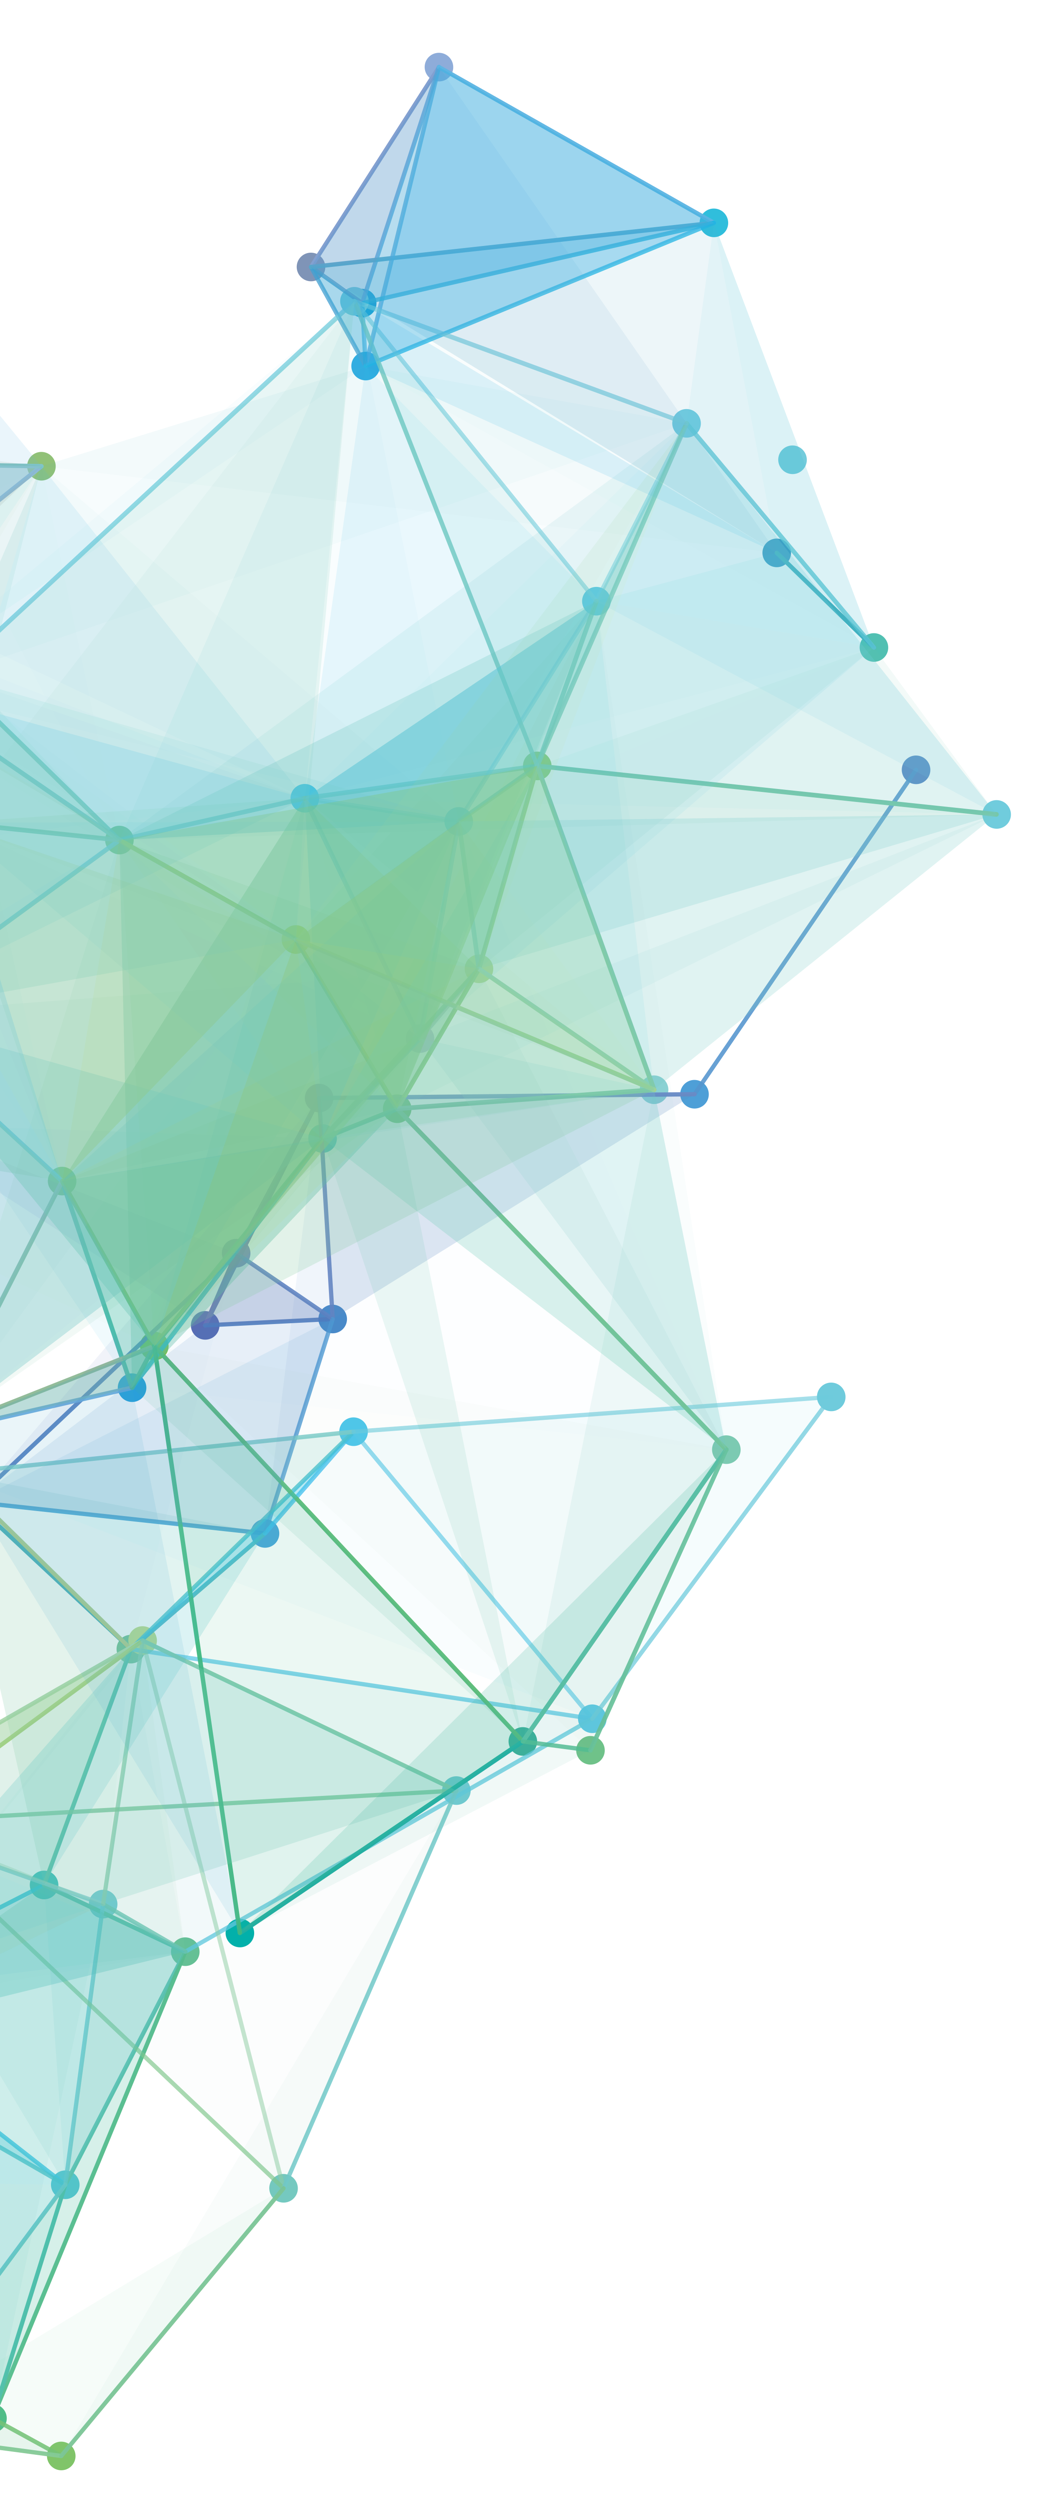 <?xml version="1.0" encoding="UTF-8"?>
<svg xmlns="http://www.w3.org/2000/svg" xmlns:xlink="http://www.w3.org/1999/xlink" viewBox="0 0 290.5 694.38">
  <defs>
    <style>
      .cls-1 {
        fill: rgba(108, 158, 204, .1);
      }

      .cls-1, .cls-2, .cls-3, .cls-4, .cls-5, .cls-6, .cls-7, .cls-8, .cls-9, .cls-10, .cls-11, .cls-12, .cls-13, .cls-14, .cls-15, .cls-16, .cls-17, .cls-18, .cls-19, .cls-20, .cls-21, .cls-22, .cls-23, .cls-24, .cls-25, .cls-26, .cls-27, .cls-28, .cls-29, .cls-30, .cls-31, .cls-32, .cls-33, .cls-34, .cls-35, .cls-36, .cls-37, .cls-38, .cls-39, .cls-40, .cls-41, .cls-42, .cls-43, .cls-44, .cls-45, .cls-46, .cls-47, .cls-48, .cls-49, .cls-50, .cls-51, .cls-52, .cls-53, .cls-54, .cls-55, .cls-56, .cls-57, .cls-58, .cls-59, .cls-60, .cls-61, .cls-62, .cls-63, .cls-64, .cls-65, .cls-66, .cls-67, .cls-68, .cls-69, .cls-70, .cls-71, .cls-72, .cls-73, .cls-74, .cls-75, .cls-76, .cls-77, .cls-78, .cls-79, .cls-80, .cls-81, .cls-82, .cls-83, .cls-84, .cls-85, .cls-86, .cls-87, .cls-88, .cls-89, .cls-90, .cls-91, .cls-92, .cls-93, .cls-94, .cls-95, .cls-96, .cls-97, .cls-98, .cls-99, .cls-100, .cls-101, .cls-102, .cls-103, .cls-104, .cls-105, .cls-106, .cls-107, .cls-108, .cls-109, .cls-110, .cls-111, .cls-112, .cls-113, .cls-114, .cls-115, .cls-116, .cls-117, .cls-118, .cls-119, .cls-120, .cls-121, .cls-122, .cls-123, .cls-124, .cls-125, .cls-126, .cls-127, .cls-128, .cls-129, .cls-130, .cls-131, .cls-132, .cls-133, .cls-134, .cls-135, .cls-136, .cls-137, .cls-138, .cls-139, .cls-140, .cls-141, .cls-142, .cls-143, .cls-144, .cls-145, .cls-146, .cls-147, .cls-148, .cls-149, .cls-150, .cls-151, .cls-152, .cls-153, .cls-154, .cls-155, .cls-156, .cls-157, .cls-158, .cls-159, .cls-160, .cls-161, .cls-162, .cls-163, .cls-164, .cls-165, .cls-166, .cls-167, .cls-168, .cls-169, .cls-170, .cls-171, .cls-172, .cls-173, .cls-174, .cls-175, .cls-176, .cls-177, .cls-178, .cls-179, .cls-180, .cls-181, .cls-182, .cls-183, .cls-184, .cls-185, .cls-186, .cls-187, .cls-188, .cls-189, .cls-190, .cls-191, .cls-192, .cls-193, .cls-194, .cls-195, .cls-196, .cls-197, .cls-198, .cls-199, .cls-200, .cls-201, .cls-202, .cls-203, .cls-204, .cls-205, .cls-206, .cls-207, .cls-208, .cls-209, .cls-210, .cls-211, .cls-212, .cls-213, .cls-214, .cls-215, .cls-216, .cls-217, .cls-218, .cls-219, .cls-220, .cls-221, .cls-222, .cls-223, .cls-224, .cls-225, .cls-226, .cls-227, .cls-228, .cls-229, .cls-230, .cls-231, .cls-232, .cls-233, .cls-234, .cls-235, .cls-236, .cls-237, .cls-238, .cls-239, .cls-240, .cls-241, .cls-242, .cls-243, .cls-244, .cls-245, .cls-246, .cls-247, .cls-248, .cls-249, .cls-250, .cls-251, .cls-252, .cls-253, .cls-254, .cls-255, .cls-256, .cls-257, .cls-258, .cls-259, .cls-260, .cls-261, .cls-262, .cls-263, .cls-264, .cls-265, .cls-266, .cls-267, .cls-268, .cls-269, .cls-270, .cls-271, .cls-272, .cls-273, .cls-274, .cls-275, .cls-276, .cls-277, .cls-278, .cls-279, .cls-280, .cls-281, .cls-282, .cls-283, .cls-284, .cls-285, .cls-286, .cls-287, .cls-288, .cls-289, .cls-290, .cls-291, .cls-292, .cls-293, .cls-294, .cls-295, .cls-296, .cls-297, .cls-298, .cls-299, .cls-300, .cls-301, .cls-302, .cls-303, .cls-304, .cls-305, .cls-306, .cls-307, .cls-308, .cls-309, .cls-310, .cls-311, .cls-312, .cls-313, .cls-314, .cls-315, .cls-316, .cls-317, .cls-318, .cls-319, .cls-320, .cls-321, .cls-322, .cls-323, .cls-324, .cls-325, .cls-326, .cls-327, .cls-328, .cls-329, .cls-330, .cls-331, .cls-332, .cls-333, .cls-334, .cls-335, .cls-336, .cls-337, .cls-338, .cls-339, .cls-340, .cls-341, .cls-342, .cls-343, .cls-344, .cls-345, .cls-346, .cls-347, .cls-348, .cls-349, .cls-350, .cls-351, .cls-352, .cls-353, .cls-354, .cls-355, .cls-356, .cls-357, .cls-358, .cls-359, .cls-360, .cls-361, .cls-362, .cls-363, .cls-364, .cls-365, .cls-366, .cls-367, .cls-368, .cls-369, .cls-370, .cls-371, .cls-372, .cls-373, .cls-374, .cls-375, .cls-376, .cls-377, .cls-378, .cls-379, .cls-380 {
        mix-blend-mode: screen;
      }

      .cls-381 {
        fill: none;
      }

      .cls-2 {
        fill: rgba(123, 202, 185, .12);
      }

      .cls-3 {
        fill: rgba(100, 198, 198, .03);
      }

      .cls-4 {
        fill: #50bfa8;
      }

      .cls-5 {
        fill: rgba(83, 189, 148, .16);
      }

      .cls-6 {
        fill: rgba(118, 196, 142, 1);
      }

      .cls-7 {
        fill: rgba(88, 191, 155, .15);
      }

      .cls-8 {
        fill: rgba(95, 191, 144, .95);
      }

      .cls-9 {
        fill: rgba(151, 203, 103, .96);
      }

      .cls-10 {
        fill: rgba(69, 161, 210, .77);
      }

      .cls-11 {
        fill: #7cc154;
      }

      .cls-12 {
        fill: rgba(109, 199, 192, .09);
      }

      .cls-13 {
        fill: rgba(94, 197, 196, .18);
      }

      .cls-14 {
        fill: rgba(110, 198, 175, .18);
      }

      .cls-15 {
        fill: rgba(45, 191, 208, .18);
      }

      .cls-16 {
        fill: rgba(126, 205, 203, .08);
      }

      .cls-17 {
        fill: rgba(62, 191, 239, .76);
      }

      .cls-18 {
        fill: #7275b6;
      }

      .cls-19 {
        fill: #88cba2;
      }

      .cls-20 {
        fill: rgba(140, 199, 95, .18);
      }

      .cls-21 {
        fill: rgba(141, 195, 189, .11);
      }

      .cls-22 {
        fill: rgba(108, 198, 182, .1);
      }

      .cls-23 {
        fill: rgba(60, 179, 198, .13);
      }

      .cls-24 {
        fill: rgba(95, 140, 200, .08);
      }

      .cls-25 {
        fill: #9fd4b0;
      }

      .cls-26 {
        fill: rgba(101, 130, 193, .89);
      }

      .cls-27 {
        fill: rgba(92, 138, 199, .11);
      }

      .cls-28 {
        fill: #5bc0a4;
      }

      .cls-29 {
        fill: #5c8bc8;
      }

      .cls-30 {
        fill: #71ccdc;
      }

      .cls-31 {
        fill: rgba(71, 195, 213, .13);
      }

      .cls-32 {
        fill: #51c0b2;
      }

      .cls-33 {
        fill: rgba(84, 170, 222, .77);
      }

      .cls-34 {
        fill: rgba(78, 194, 195, .06);
      }

      .cls-35 {
        fill: rgba(118, 197, 154, .18);
      }

      .cls-36 {
        fill: rgba(85, 198, 217, .07);
      }

      .cls-37 {
        fill: rgba(81, 195, 206, .18);
      }

      .cls-38 {
        fill: #90ca7c;
      }

      .cls-39 {
        fill: rgba(26, 192, 226, .02);
      }

      .cls-40 {
        fill: rgba(84, 149, 207, .88);
      }

      .cls-41 {
        fill: #4e9fd7;
      }

      .cls-42 {
        fill: #93bc9a;
      }

      .cls-43 {
        fill: rgba(103, 195, 170, .8);
      }

      .cls-44 {
        fill: rgba(98, 202, 239, .1);
      }

      .cls-45 {
        fill: rgba(108, 187, 232, .13);
      }

      .cls-46 {
        fill: rgba(135, 198, 107, .18);
      }

      .cls-47 {
        fill: rgba(123, 197, 138, .15);
      }

      .cls-48 {
        fill: #bcda8b;
      }

      .cls-49 {
        fill: rgba(104, 128, 191, .09);
      }

      .cls-50 {
        fill: rgba(141, 206, 175, .08);
      }

      .cls-51 {
        fill: #65c195;
      }

      .cls-52 {
        fill: rgba(75, 184, 202, .92);
      }

      .cls-53 {
        fill: #5cc2b4;
      }

      .cls-54 {
        fill: rgba(127, 201, 165, .07);
      }

      .cls-55 {
        fill: rgba(124, 198, 150, .95);
      }

      .cls-56 {
        fill: rgba(115, 204, 220, .67);
      }

      .cls-57 {
        fill: rgba(51, 197, 243, .08);
      }

      .cls-58 {
        fill: rgba(97, 199, 214, .78);
      }

      .cls-59 {
        fill: rgba(99, 198, 199, .03);
      }

      .cls-60 {
        fill: rgba(139, 185, 227, .18);
      }

      .cls-61 {
        fill: rgba(103, 203, 228, .05);
      }

      .cls-62 {
        fill: rgba(107, 196, 170, .08);
      }

      .cls-63 {
        fill: #6cbf70;
      }

      .cls-64 {
        fill: rgba(68, 177, 229, .16);
      }

      .cls-65 {
        fill: rgba(110, 199, 185, .12);
      }

      .cls-66 {
        fill: rgba(63, 182, 135, .1);
      }

      .cls-67 {
        fill: rgba(80, 199, 233, .08);
      }

      .cls-68 {
        fill: rgba(126, 205, 202, .84);
      }

      .cls-69 {
        fill: rgba(111, 193, 236, .69);
      }

      .cls-70 {
        fill: rgba(62, 186, 196, .14);
      }

      .cls-71 {
        fill: #4a8ac9;
      }

      .cls-72 {
        fill: rgba(111, 203, 220, .74);
      }

      .cls-73 {
        fill: rgba(71, 173, 221, .18);
      }

      .cls-74 {
        fill: rgba(102, 200, 210, .17);
      }

      .cls-75 {
        fill: rgba(103, 201, 214, .09);
      }

      .cls-76 {
        fill: rgba(86, 194, 185, .15);
      }

      .cls-77 {
        fill: rgba(121, 203, 197, .14);
      }

      .cls-78 {
        fill: rgba(117, 198, 160, .1);
      }

      .cls-79 {
        fill: rgba(107, 200, 199, .18);
      }

      .cls-80 {
        fill: rgba(46, 193, 218, .1);
      }

      .cls-81 {
        fill: rgba(92, 122, 187, .18);
      }

      .cls-82 {
        fill: #77c7a8;
      }

      .cls-83 {
        fill: #39c5f3;
      }

      .cls-84 {
        fill: rgba(142, 212, 224, .09);
      }

      .cls-85 {
        fill: rgba(98, 200, 214, 0);
      }

      .cls-86 {
        fill: rgba(121, 195, 236, .95);
      }

      .cls-87 {
        fill: rgba(155, 206, 134, .16);
      }

      .cls-88 {
        fill: #6b74b6;
      }

      .cls-89 {
        fill: rgba(107, 202, 220, .18);
      }

      .cls-90 {
        fill: rgba(97, 197, 195, .03);
      }

      .cls-91 {
        fill: #4ebfae;
      }

      .cls-92 {
        fill: #aed9b0;
      }

      .cls-93 {
        fill: #30bedc;
      }

      .cls-94 {
        fill: #807ebb;
      }

      .cls-95 {
        fill: #1fafa1;
      }

      .cls-96 {
        fill: #53c5d6;
      }

      .cls-97 {
        fill: rgba(125, 197, 129, .18);
      }

      .cls-98 {
        fill: #c5da52;
      }

      .cls-99 {
        fill: #83a0d0;
      }

      .cls-100 {
        fill: rgba(130, 200, 142, .68);
      }

      .cls-101 {
        fill: rgba(126, 192, 120, .07);
      }

      .cls-102 {
        fill: rgba(131, 207, 211, .12);
      }

      .cls-103 {
        fill: rgba(88, 194, 180, .1);
      }

      .cls-104 {
        fill: rgba(85, 196, 203, .13);
      }

      .cls-105 {
        fill: rgba(93, 147, 205, 0);
      }

      .cls-106 {
        fill: rgba(115, 202, 203, .15);
      }

      .cls-107 {
        fill: rgba(118, 203, 203, .08);
      }

      .cls-108 {
        fill: rgba(111, 203, 220, .58);
      }

      .cls-109 {
        fill: #91c177;
      }

      .cls-110 {
        fill: rgba(132, 204, 174, .96);
      }

      .cls-111 {
        fill: rgba(90, 187, 118, .95);
      }

      .cls-112 {
        fill: rgba(137, 206, 189, .08);
      }

      .cls-113 {
        fill: rgba(144, 212, 215, .06);
      }

      .cls-114 {
        fill: rgba(65, 184, 128, .96);
      }

      .cls-115 {
        fill: rgba(109, 179, 177, .18);
      }

      .cls-116 {
        fill: rgba(88, 194, 185, .05);
      }

      .cls-117 {
        fill: rgba(58, 196, 231, .82);
      }

      .cls-118 {
        fill: rgba(129, 203, 175, .18);
      }

      .cls-119 {
        fill: rgba(91, 175, 199, .09);
      }

      .cls-120 {
        fill: rgba(84, 197, 214, .07);
      }

      .cls-121 {
        fill: rgba(92, 195, 234, .04);
      }

      .cls-122 {
        fill: #4aa5dc;
      }

      .cls-123 {
        fill: rgba(69, 178, 151, .11);
      }

      .cls-124 {
        fill: rgba(83, 165, 219, .8);
      }

      .cls-125 {
        fill: rgba(114, 198, 170, .13);
      }

      .cls-126 {
        fill: rgba(85, 199, 230, .72);
      }

      .cls-127 {
        fill: rgba(53, 161, 213, .18);
      }

      .cls-128 {
        fill: rgba(115, 204, 236, .01);
      }

      .cls-129 {
        fill: rgba(102, 204, 237, .16);
      }

      .cls-130 {
        fill: rgba(91, 191, 236, .03);
      }

      .cls-131 {
        fill: rgba(89, 196, 197, .18);
      }

      .cls-132 {
        fill: rgba(135, 204, 173, .18);
      }

      .cls-133 {
        fill: rgba(167, 202, 159, .04);
      }

      .cls-134 {
        fill: rgba(99, 200, 212, .79);
      }

      .cls-135 {
        fill: #3998c2;
      }

      .cls-136 {
        fill: rgba(96, 199, 215, .87);
      }

      .cls-137 {
        fill: #beccc8;
      }

      .cls-138 {
        fill: rgba(150, 208, 164, .08);
      }

      .cls-139 {
        fill: rgba(123, 199, 152, .83);
      }

      .cls-140 {
        fill: rgba(52, 195, 229, .18);
      }

      .cls-141 {
        fill: #c0b9dc;
      }

      .cls-142 {
        fill: rgba(69, 196, 224, .04);
      }

      .cls-143 {
        fill: rgba(100, 199, 208, .11);
      }

      .cls-144 {
        fill: rgba(114, 198, 168, .13);
      }

      .cls-145 {
        fill: rgba(73, 199, 238, .03);
      }

      .cls-382 {
        isolation: isolate;
      }

      .cls-146 {
        fill: #8eacd9;
      }

      .cls-147 {
        fill: rgba(121, 201, 179, .78);
      }

      .cls-148 {
        fill: rgba(149, 208, 171, .09);
      }

      .cls-149 {
        fill: rgba(115, 195, 143, .17);
      }

      .cls-150 {
        fill: rgba(89, 200, 232, .49);
      }

      .cls-151 {
        fill: rgba(107, 202, 215, .14);
      }

      .cls-152 {
        fill: rgba(118, 201, 189, .09);
      }

      .cls-153 {
        fill: rgba(125, 206, 223, .16);
      }

      .cls-154 {
        fill: rgba(120, 194, 221, .18);
      }

      .cls-155 {
        fill: rgba(57, 130, 196, 0);
      }

      .cls-156 {
        fill: rgba(106, 194, 155, .93);
      }

      .cls-157 {
        fill: rgba(126, 203, 182, .13);
      }

      .cls-158 {
        fill: rgba(118, 198, 166, .18);
      }

      .cls-159 {
        fill: rgba(56, 153, 212, .87);
      }

      .cls-160 {
        fill: #2eabe2;
      }

      .cls-161 {
        fill: rgba(91, 192, 157, .95);
      }

      .cls-162 {
        fill: rgba(145, 206, 165, .53);
      }

      .cls-163 {
        fill: rgba(79, 194, 197, .09);
      }

      .cls-164 {
        fill: rgba(86, 202, 244, .18);
      }

      .cls-165 {
        fill: #6cc080;
      }

      .cls-166 {
        fill: rgba(134, 202, 151, .96);
      }

      .cls-167 {
        fill: rgba(97, 200, 221, .83);
      }

      .cls-168 {
        fill: rgba(84, 155, 205, .02);
      }

      .cls-169 {
        fill: rgba(167, 206, 193, .12);
      }

      .cls-170 {
        fill: rgba(76, 199, 237, .45);
      }

      .cls-171 {
        fill: rgba(32, 175, 218, .77);
      }

      .cls-172 {
        fill: rgba(113, 201, 201, .85);
      }

      .cls-173 {
        fill: rgba(102, 194, 162, .16);
      }

      .cls-174 {
        fill: #14a1d7;
      }

      .cls-175 {
        fill: rgba(78, 194, 194, .13);
      }

      .cls-176 {
        fill: #38ae97;
      }

      .cls-177 {
        fill: rgba(106, 203, 224, .07);
      }

      .cls-178 {
        fill: rgba(85, 129, 194, .93);
      }

      .cls-179 {
        fill: #74c064;
      }

      .cls-180 {
        fill: rgba(73, 188, 236, .08);
      }

      .cls-181 {
        fill: rgba(112, 201, 196, .12);
      }

      .cls-182 {
        fill: rgba(95, 198, 206, 0);
      }

      .cls-183 {
        fill: rgba(111, 202, 209, .18);
      }

      .cls-184 {
        fill: rgba(80, 193, 184, .65);
      }

      .cls-185 {
        fill: rgba(119, 187, 201, .08);
      }

      .cls-186 {
        fill: #26a3dd;
      }

      .cls-187 {
        fill: rgba(106, 197, 181, .79);
      }

      .cls-188 {
        fill: rgba(47, 192, 213, .08);
      }

      .cls-189 {
        fill: rgba(105, 203, 228, .51);
      }

      .cls-190 {
        fill: rgba(142, 209, 194, .08);
      }

      .cls-191 {
        fill: rgba(94, 194, 175, .69);
      }

      .cls-192 {
        fill: rgba(128, 206, 210, .79);
      }

      .cls-193 {
        fill: rgba(135, 207, 198, .12);
      }

      .cls-194 {
        fill: rgba(140, 202, 136, .17);
      }

      .cls-195 {
        fill: rgba(109, 193, 133, .02);
      }

      .cls-196 {
        fill: rgba(116, 205, 225, .04);
      }

      .cls-197 {
        fill: rgba(138, 205, 174, .79);
      }

      .cls-198 {
        fill: #71cbd3;
      }

      .cls-199 {
        fill: rgba(79, 189, 156, .11);
      }

      .cls-200 {
        fill: rgba(93, 181, 227, .96);
      }

      .cls-201 {
        fill: rgba(114, 191, 234, .12);
      }

      .cls-202 {
        fill: rgba(76, 195, 210, .84);
      }

      .cls-203 {
        fill: rgba(117, 197, 156, .05);
      }

      .cls-204 {
        fill: #8d80bb;
      }

      .cls-205 {
        fill: #91b5dd;
      }

      .cls-206 {
        fill: rgba(156, 197, 232, .03);
      }

      .cls-207 {
        fill: rgba(128, 204, 188, .09);
      }

      .cls-208 {
        fill: rgba(104, 201, 216, .18);
      }

      .cls-209 {
        fill: #7ec8a3;
      }

      .cls-210 {
        fill: rgba(87, 189, 141, .97);
      }

      .cls-211 {
        fill: #73ccdc;
      }

      .cls-212 {
        fill: rgba(118, 197, 188, .18);
      }

      .cls-213 {
        fill: rgba(119, 197, 149, .18);
      }

      .cls-214 {
        fill: rgba(131, 199, 155, .16);
      }

      .cls-215 {
        fill: rgba(113, 202, 205, .12);
      }

      .cls-216 {
        fill: rgba(136, 204, 164, .18);
      }

      .cls-217 {
        fill: rgba(82, 189, 146, .84);
      }

      .cls-218 {
        fill: rgba(89, 200, 232, .07);
      }

      .cls-219 {
        fill: rgba(126, 201, 165, .16);
      }

      .cls-220 {
        fill: rgba(166, 177, 157, .1);
      }

      .cls-221 {
        fill: rgba(175, 212, 128, .07);
      }

      .cls-222 {
        fill: rgba(84, 190, 153, .11);
      }

      .cls-223 {
        fill: rgba(116, 205, 221, 0);
      }

      .cls-224 {
        fill: rgba(115, 198, 166, .16);
      }

      .cls-225 {
        fill: rgba(87, 200, 232, .63);
      }

      .cls-226 {
        fill: rgba(165, 211, 148, .18);
      }

      .cls-227 {
        fill: #a5d394;
      }

      .cls-228 {
        fill: rgba(138, 203, 151, .18);
      }

      .cls-229 {
        fill: rgba(98, 202, 231, .09);
      }

      .cls-230 {
        fill: rgba(121, 199, 165, .02);
      }

      .cls-231 {
        fill: rgba(122, 202, 191, .76);
      }

      .cls-232 {
        fill: rgba(107, 203, 225, .15);
      }

      .cls-233 {
        fill: rgba(98, 195, 175, .03);
      }

      .cls-234 {
        fill: rgba(76, 163, 198, .1);
      }

      .cls-235 {
        fill: rgba(96, 160, 210, .18);
      }

      .cls-236 {
        fill: rgba(92, 197, 200, .12);
      }

      .cls-237 {
        fill: rgba(151, 205, 208, .1);
      }

      .cls-238 {
        fill: #b1ca8b;
      }

      .cls-239 {
        fill: #53bfa6;
      }

      .cls-240 {
        fill: #9ecf7c;
      }

      .cls-241 {
        fill: rgba(144, 201, 101, .18);
      }

      .cls-242 {
        fill: rgba(115, 107, 176, .12);
      }

      .cls-243 {
        fill: rgba(122, 202, 185, .15);
      }

      .cls-244 {
        fill: rgba(124, 200, 167, .95);
      }

      .cls-245 {
        fill: rgba(113, 204, 220, .74);
      }

      .cls-246 {
        fill: rgba(104, 204, 234, .04);
      }

      .cls-247 {
        fill: rgba(118, 194, 117, .16);
      }

      .cls-248 {
        fill: rgba(120, 198, 157, .09);
      }

      .cls-249 {
        fill: rgba(77, 194, 202, .8);
      }

      .cls-250 {
        fill: rgba(87, 192, 166, .16);
      }

      .cls-251 {
        fill: #6fc289;
      }

      .cls-252 {
        fill: rgba(141, 204, 204, .18);
      }

      .cls-253 {
        fill: rgba(75, 181, 152, .92);
      }

      .cls-254 {
        fill: rgba(128, 200, 148, .18);
      }

      .cls-255 {
        fill: #7f94b7;
      }

      .cls-256 {
        fill: rgba(91, 198, 210, .05);
      }

      .cls-257 {
        fill: rgba(132, 200, 161, .12);
      }

      .cls-258 {
        fill: rgba(87, 168, 201, .96);
      }

      .cls-259 {
        fill: rgba(84, 191, 158, .1);
      }

      .cls-260 {
        fill: rgba(106, 139, 198, .96);
      }

      .cls-261 {
        fill: rgba(74, 155, 200, .8);
      }

      .cls-262 {
        fill: rgba(94, 195, 181, .18);
      }

      .cls-263 {
        fill: rgba(75, 145, 205, .12);
      }

      .cls-264 {
        fill: rgba(150, 183, 156, .05);
      }

      .cls-265 {
        fill: #5ac8e7;
      }

      .cls-266 {
        fill: rgba(62, 187, 166, .13);
      }

      .cls-267 {
        fill: rgba(99, 191, 133, .18);
      }

      .cls-268 {
        fill: #6dbf70;
      }

      .cls-269 {
        fill: rgba(57, 168, 184, .93);
      }

      .cls-270 {
        fill: rgba(119, 197, 143, .12);
      }

      .cls-271 {
        fill: rgba(108, 203, 221, .61);
      }

      .cls-272 {
        fill: rgba(101, 195, 168, 0);
      }

      .cls-273 {
        fill: rgba(80, 199, 235, .18);
      }

      .cls-274 {
        fill: rgba(194, 214, 159, .18);
      }

      .cls-275 {
        fill: rgba(107, 200, 202, .04);
      }

      .cls-276 {
        fill: rgba(55, 190, 194, .16);
      }

      .cls-277 {
        fill: rgba(60, 171, 214, .16);
      }

      .cls-278 {
        fill: rgba(118, 202, 241, .76);
      }

      .cls-279 {
        fill: rgba(106, 169, 220, .92);
      }

      .cls-280 {
        fill: #70ccdd;
      }

      .cls-281 {
        fill: #88bda8;
      }

      .cls-282 {
        fill: #87c66d;
      }

      .cls-283 {
        fill: rgba(138, 196, 154, .16);
      }

      .cls-284 {
        fill: rgba(96, 130, 193, .89);
      }

      .cls-285 {
        fill: #5a6cb2;
      }

      .cls-286 {
        fill: rgba(67, 190, 180, .09);
      }

      .cls-287 {
        fill: rgba(61, 189, 181, .18);
      }

      .cls-288 {
        fill: rgba(96, 201, 224, .76);
      }

      .cls-289 {
        fill: rgba(105, 197, 177, .76);
      }

      .cls-290 {
        fill: rgba(32, 182, 229, .74);
      }

      .cls-291 {
        fill: rgba(152, 208, 223, .04);
      }

      .cls-292 {
        fill: #bdda87;
      }

      .cls-293 {
        fill: rgba(65, 184, 166, .92);
      }

      .cls-294 {
        fill: rgba(158, 204, 148, .02);
      }

      .cls-295 {
        fill: rgba(130, 203, 172, .18);
      }

      .cls-296 {
        fill: rgba(92, 197, 203, .16);
      }

      .cls-297 {
        fill: #81c5c6;
      }

      .cls-298 {
        fill: #a8d173;
      }

      .cls-299 {
        fill: rgba(31, 162, 216, .14);
      }

      .cls-300 {
        fill: rgba(97, 194, 166, .01);
      }

      .cls-301 {
        fill: rgba(156, 209, 156, .12);
      }

      .cls-302 {
        fill: rgba(105, 192, 189, .07);
      }

      .cls-303 {
        fill: #42aebb;
      }

      .cls-304 {
        fill: rgba(113, 205, 226, .11);
      }

      .cls-305 {
        fill: rgba(36, 185, 217, .86);
      }

      .cls-306 {
        fill: rgba(105, 194, 182, .18);
      }

      .cls-307 {
        fill: rgba(143, 205, 155, .18);
      }

      .cls-308 {
        fill: rgba(144, 201, 106, .18);
      }

      .cls-309 {
        fill: rgba(98, 197, 191, .18);
      }

      .cls-310 {
        fill: #4fc7eb;
      }

      .cls-311 {
        fill: rgba(70, 171, 206, .11);
      }

      .cls-312 {
        fill: rgba(94, 203, 244, .18);
      }

      .cls-313 {
        fill: #60c9e5;
      }

      .cls-314 {
        fill: rgba(110, 200, 198, .18);
      }

      .cls-315 {
        fill: rgba(63, 190, 185, .13);
      }

      .cls-316 {
        fill: rgba(74, 126, 191, .12);
      }

      .cls-317 {
        fill: rgba(117, 201, 189, .13);
      }

      .cls-318 {
        fill: rgba(102, 201, 216, .11);
      }

      .cls-319 {
        fill: #73cde1;
      }

      .cls-320 {
        fill: rgba(63, 194, 216, .18);
      }

      .cls-321 {
        fill: rgba(122, 203, 199, .14);
      }

      .cls-322 {
        fill: rgba(138, 199, 111, .17);
      }

      .cls-323 {
        fill: rgba(78, 152, 210, .8);
      }

      .cls-324 {
        fill: #73c197;
      }

      .cls-325 {
        fill: rgba(105, 198, 185, .1);
      }

      .cls-326 {
        fill: rgba(71, 197, 231, .14);
      }

      .cls-327 {
        fill: #80c469;
      }

      .cls-328 {
        fill: rgba(106, 195, 161, .09);
      }

      .cls-329 {
        fill: #97cb62;
      }

      .cls-330 {
        fill: rgba(115, 203, 207, .11);
      }

      .cls-331 {
        fill: rgba(92, 200, 222, .11);
      }

      .cls-332 {
        fill: rgba(127, 201, 164, .18);
      }

      .cls-333 {
        fill: #75c9c0;
      }

      .cls-334 {
        fill: rgba(78, 192, 180, .09);
      }

      .cls-335 {
        fill: rgba(103, 196, 174, .73);
      }

      .cls-336 {
        fill: rgba(77, 191, 174, .15);
      }

      .cls-337 {
        fill: #00b0aa;
      }

      .cls-338 {
        fill: #867fbb;
      }

      .cls-339 {
        fill: rgba(91, 197, 201, .06);
      }

      .cls-340 {
        fill: rgba(27, 191, 218, .82);
      }

      .cls-341 {
        fill: #48c2ca;
      }

      .cls-342 {
        fill: rgba(98, 193, 155, .18);
      }

      .cls-343 {
        fill: rgba(114, 198, 173, .96);
      }

      .cls-344 {
        fill: rgba(89, 197, 205, .16);
      }

      .cls-345 {
        fill: #8cd2d4;
      }

      .cls-346 {
        fill: #4dbb86;
      }

      .cls-347 {
        fill: rgba(124, 203, 192, .85);
      }

      .cls-348 {
        fill: #6fcbdc;
      }

      .cls-349 {
        fill: rgba(161, 207, 110, .18);
      }

      .cls-350 {
        fill: rgba(80, 196, 212, .04);
      }

      .cls-351 {
        fill: rgba(88, 198, 216, .07);
      }

      .cls-352 {
        fill: rgba(116, 193, 115, .87);
      }

      .cls-353 {
        fill: rgba(132, 204, 180, .1);
      }

      .cls-354 {
        fill: rgba(28, 166, 223, .58);
      }

      .cls-355 {
        fill: rgba(165, 212, 196, .04);
      }

      .cls-356 {
        fill: rgba(143, 208, 186, .15);
      }

      .cls-357 {
        fill: rgba(107, 196, 171, .18);
      }

      .cls-358 {
        fill: rgba(119, 119, 183, .18);
      }

      .cls-359 {
        fill: rgba(83, 190, 160, .04);
      }

      .cls-360 {
        fill: rgba(141, 163, 129, .06);
      }

      .cls-361 {
        fill: #7dc9af;
      }

      .cls-362 {
        fill: rgba(169, 206, 141, .13);
      }

      .cls-363 {
        fill: rgba(110, 196, 163, .15);
      }

      .cls-383 {
        clip-path: url(#clippath);
      }

      .cls-364 {
        fill: rgba(117, 199, 170, .04);
      }

      .cls-365 {
        fill: rgba(56, 189, 204, .02);
      }

      .cls-366 {
        fill: rgba(71, 173, 184, .02);
      }

      .cls-367 {
        fill: rgba(159, 208, 195, .14);
      }

      .cls-368 {
        fill: rgba(79, 121, 188, .89);
      }

      .cls-369 {
        fill: rgba(72, 198, 234, .18);
      }

      .cls-370 {
        fill: rgba(114, 204, 220, .04);
      }

      .cls-371 {
        fill: #57c8e8;
      }

      .cls-372 {
        fill: rgba(105, 190, 203, .15);
      }

      .cls-373 {
        fill: rgba(118, 200, 175, .14);
      }

      .cls-374 {
        fill: rgba(117, 201, 192, .96);
      }

      .cls-375 {
        fill: rgba(96, 197, 195, .13);
      }

      .cls-376 {
        fill: rgba(108, 201, 206, .96);
      }

      .cls-377 {
        fill: rgba(93, 200, 224, .09);
      }

      .cls-378 {
        fill: #31bdba;
      }

      .cls-379 {
        fill: rgba(65, 195, 220, .01);
      }

      .cls-380 {
        fill: rgba(122, 198, 146, .18);
      }
    </style>
    <clipPath id="clippath">
      <rect class="cls-381" x="0" y="0" width="298.44" height="700.53" transform="translate(298.44 700.53) rotate(-180)"/>
    </clipPath>
  </defs>
  <g class="cls-382">
    <g id="Layer_1">
      <g class="cls-383">
        <g>
          <path class="cls-29" d="M252.14,210.74c1.7-1.38,4.2-1.12,5.59.59,1.39,1.71,1.14,4.21-.56,5.59-1.7,1.38-4.2,1.12-5.59-.59s-1.14-4.21.56-5.59Z"/>
          <path class="cls-285" d="M54.52,365.05c1.7-1.38,4.2-1.12,5.59.59s1.14,4.21-.56,5.59c-1.7,1.38-4.2,1.12-5.59-.59-1.39-1.71-1.14-4.21.56-5.59Z"/>
          <path class="cls-204" d="M86.2,301.91c1.7-1.38,4.2-1.12,5.59.59,1.39,1.71,1.14,4.21-.56,5.59s-4.2,1.12-5.59-.59-1.14-4.21.56-5.59Z"/>
          <path class="cls-94" d="M63.13,345c1.7-1.38,4.2-1.12,5.59.59,1.39,1.71,1.14,4.21-.56,5.59s-4.2,1.12-5.59-.59-1.14-4.21.56-5.59Z"/>
          <path class="cls-41" d="M190.55,300.85c1.7-1.38,4.2-1.12,5.59.59s1.14,4.21-.56,5.59-4.2,1.12-5.59-.59-1.14-4.21.56-5.59Z"/>
          <path class="cls-71" d="M89.97,363.28c1.7-1.38,4.2-1.12,5.59.59,1.39,1.71,1.14,4.21-.56,5.59-1.7,1.38-4.2,1.12-5.59-.59-1.39-1.71-1.14-4.21.56-5.59Z"/>
          <path class="cls-122" d="M71.15,422.84c1.7-1.38,4.2-1.12,5.59.59,1.39,1.71,1.14,4.21-.56,5.59s-4.2,1.12-5.59-.59c-1.39-1.71-1.14-4.21.56-5.59Z"/>
          <path class="cls-324" d="M33.86,454.98c1.7-1.38,4.2-1.12,5.59.59,1.39,1.71,1.14,4.21-.56,5.59-1.7,1.38-4.2,1.12-5.59-.59-1.39-1.71-1.14-4.21.56-5.59Z"/>
          <path class="cls-211" d="M217.8,124.62c1.7-1.38,4.2-1.12,5.59.59s1.14,4.21-.56,5.59c-1.7,1.38-4.2,1.12-5.59-.59-1.39-1.71-1.14-4.21.56-5.59Z"/>
          <path class="cls-310" d="M95.77,394.59c1.7-1.38,4.2-1.12,5.59.59,1.39,1.71,1.14,4.21-.56,5.59-1.7,1.38-4.2,1.12-5.59-.59s-1.14-4.21.56-5.59Z"/>
          <path class="cls-378" d="M9.74,520.49c1.7-1.38,4.2-1.12,5.59.59,1.39,1.71,1.14,4.21-.56,5.59-1.7,1.38-4.2,1.12-5.59-.59-1.39-1.71-1.14-4.21.56-5.59Z"/>
          <path class="cls-313" d="M162.14,474.32c1.7-1.38,4.2-1.12,5.59.59,1.39,1.71,1.14,4.21-.56,5.59-1.7,1.38-4.2,1.12-5.59-.59-1.39-1.71-1.14-4.21.56-5.59Z"/>
          <path class="cls-51" d="M48.99,539.02c1.7-1.38,4.2-1.12,5.59.59,1.39,1.71,1.14,4.21-.56,5.59-1.7,1.38-4.2,1.12-5.59-.59-1.39-1.71-1.14-4.21.56-5.59Z"/>
          <path class="cls-96" d="M15.63,603.76c1.7-1.38,4.2-1.12,5.59.59s1.14,4.21-.56,5.59-4.2,1.12-5.59-.59c-1.39-1.71-1.14-4.21.56-5.59Z"/>
          <path class="cls-348" d="M228.56,384.92c1.7-1.38,4.2-1.12,5.59.59,1.39,1.71,1.14,4.21-.56,5.59-1.7,1.38-4.2,1.12-5.59-.59-1.39-1.71-1.14-4.21.56-5.59Z"/>
          <path class="cls-346" d="M-4.61,668.62c1.7-1.38,4.2-1.12,5.59.59,1.39,1.71,1.14,4.21-.56,5.59-1.7,1.38-4.2,1.12-5.59-.59-1.39-1.71-1.14-4.21.56-5.59Z"/>
          <path class="cls-198" d="M26.16,525.8c1.7-1.38,4.2-1.12,5.59.59s1.14,4.21-.56,5.59c-1.7,1.38-4.2,1.12-5.59-.59-1.39-1.71-1.14-4.21.56-5.59Z"/>
          <path class="cls-48" d="M37.13,452.59c1.7-1.38,4.2-1.12,5.59.59,1.39,1.71,1.14,4.21-.56,5.59s-4.2,1.12-5.59-.59c-1.39-1.71-1.14-4.21.56-5.59Z"/>
          <path class="cls-198" d="M124.35,494.27c1.7-1.38,4.2-1.12,5.59.59,1.39,1.71,1.14,4.21-.56,5.59-1.7,1.38-4.2,1.12-5.59-.59-1.39-1.71-1.14-4.21.56-5.59Z"/>
          <path class="cls-327" d="M14.51,679.09c1.7-1.38,4.2-1.12,5.59.59,1.39,1.71,1.14,4.21-.56,5.59-1.7,1.38-4.2,1.12-5.59-.59s-1.14-4.21.56-5.59Z"/>
          <path class="cls-333" d="M76.31,604.74c1.7-1.38,4.2-1.12,5.59.59,1.39,1.71,1.14,4.21-.56,5.59-1.7,1.38-4.2,1.12-5.59-.59-1.39-1.71-1.14-4.21.56-5.59Z"/>
          <path class="cls-255" d="M83.94,71.07c1.7-1.38,4.2-1.12,5.59.59s1.14,4.21-.56,5.59c-1.7,1.38-4.2,1.12-5.59-.59-1.39-1.71-1.14-4.21.56-5.59Z"/>
          <path class="cls-135" d="M213.41,150.48c1.7-1.38,4.2-1.12,5.59.59,1.39,1.71,1.14,4.21-.56,5.59-1.7,1.38-4.2,1.12-5.59-.59s-1.14-4.21.56-5.59Z"/>
          <path class="cls-146" d="M119.51,15.55c1.7-1.38,4.2-1.12,5.59.59,1.39,1.71,1.14,4.21-.56,5.59-1.7,1.38-4.2,1.12-5.59-.59-1.39-1.71-1.14-4.21.56-5.59Z"/>
          <path class="cls-174" d="M98.17,81.11c1.7-1.38,4.2-1.12,5.59.59s1.14,4.21-.56,5.59c-1.7,1.38-4.2,1.12-5.59-.59-1.39-1.71-1.14-4.21.56-5.59Z"/>
          <ellipse class="cls-160" cx="101.65" cy="101.67" rx="3.97" ry="3.98" transform="translate(-41.37 86.96) rotate(-39.13)"/>
          <path class="cls-93" d="M195.94,58.81c1.7-1.38,4.2-1.12,5.59.59,1.39,1.71,1.14,4.21-.56,5.59-1.7,1.38-4.2,1.12-5.59-.59s-1.14-4.21.56-5.59Z"/>
          <path class="cls-32" d="M240.43,176.76c1.7-1.38,4.2-1.12,5.59.59,1.39,1.71,1.14,4.21-.56,5.59-1.7,1.38-4.2,1.12-5.59-.59s-1.14-4.21.56-5.59Z"/>
          <path class="cls-109" d="M9,126.41c1.7-1.38,4.2-1.12,5.59.59,1.39,1.71,1.14,4.21-.56,5.59-1.7,1.38-4.2,1.12-5.59-.59-1.39-1.71-1.14-4.21.56-5.59Z"/>
          <path class="cls-186" d="M34.2,382.36c1.7-1.38,4.2-1.12,5.59.59,1.39,1.71,1.14,4.21-.56,5.59s-4.2,1.12-5.59-.59-1.14-4.21.56-5.59Z"/>
          <path class="cls-141" d="M114.23,285.39c1.7-1.38,4.2-1.12,5.59.59,1.39,1.71,1.14,4.21-.56,5.59-1.7,1.38-4.2,1.12-5.59-.59-1.39-1.71-1.14-4.21.56-5.59Z"/>
          <path class="cls-83" d="M82.22,218.64c1.7-1.38,4.2-1.12,5.59.59,1.39,1.71,1.14,4.21-.56,5.59s-4.2,1.12-5.59-.59c-1.39-1.71-1.14-4.21.56-5.59Z"/>
          <ellipse class="cls-265" cx="165.79" cy="166.98" rx="3.97" ry="3.98" transform="translate(-68.19 142.09) rotate(-39.13)"/>
          <path class="cls-176" d="M142.83,480.62c1.7-1.38,4.2-1.12,5.59.59,1.39,1.71,1.14,4.21-.56,5.59-1.7,1.38-4.2,1.12-5.59-.59s-1.14-4.21.56-5.59Z"/>
          <path class="cls-165" d="M30.68,230.25c1.7-1.38,4.2-1.12,5.59.59s1.14,4.21-.56,5.59c-1.7,1.38-4.2,1.12-5.59-.59s-1.14-4.21.56-5.59Z"/>
          <path class="cls-341" d="M87.15,313.15c1.7-1.38,4.2-1.12,5.59.59,1.39,1.71,1.14,4.21-.56,5.59-1.7,1.38-4.2,1.12-5.59-.59-1.39-1.71-1.14-4.21.56-5.59Z"/>
          <path class="cls-371" d="M125.01,225.08c1.7-1.38,4.2-1.12,5.59.59s1.14,4.21-.56,5.59c-1.7,1.38-4.2,1.12-5.59-.59s-1.14-4.21.56-5.59Z"/>
          <path class="cls-319" d="M188.34,114.5c1.7-1.38,4.2-1.12,5.59.59,1.39,1.71,1.14,4.21-.56,5.59-1.7,1.38-4.2,1.12-5.59-.59-1.39-1.71-1.14-4.21.56-5.59Z"/>
          <path class="cls-63" d="M14.75,324.97c1.7-1.38,4.2-1.12,5.59.59s1.14,4.21-.56,5.59c-1.7,1.38-4.2,1.12-5.59-.59s-1.14-4.21.56-5.59Z"/>
          <path class="cls-11" d="M40.38,370.79c1.7-1.38,4.2-1.12,5.59.59,1.39,1.71,1.14,4.21-.56,5.59-1.7,1.38-4.2,1.12-5.59-.59-1.39-1.71-1.14-4.21.56-5.59Z"/>
          <path class="cls-292" d="M130.63,266.01c1.7-1.38,4.2-1.12,5.59.59,1.39,1.71,1.14,4.21-.56,5.59-1.7,1.38-4.2,1.12-5.59-.59s-1.14-4.21.56-5.59Z"/>
          <path class="cls-282" d="M146.84,209.65c1.7-1.38,4.2-1.12,5.59.59,1.39,1.71,1.14,4.21-.56,5.59s-4.2,1.12-5.59-.59c-1.39-1.71-1.14-4.21.56-5.59Z"/>
          <path class="cls-337" d="M64.17,533.83c1.7-1.38,4.2-1.12,5.59.59,1.39,1.71,1.14,4.21-.56,5.59-1.7,1.38-4.2,1.12-5.59-.59s-1.14-4.21.56-5.59Z"/>
          <path class="cls-361" d="M199.4,399.57c1.7-1.38,4.2-1.12,5.59.59,1.39,1.71,1.14,4.21-.56,5.59-1.7,1.38-4.2,1.12-5.59-.59-1.39-1.71-1.14-4.21.56-5.59Z"/>
          <path class="cls-268" d="M107.9,304.88c1.7-1.38,4.2-1.12,5.59.59,1.39,1.71,1.14,4.21-.56,5.59s-4.2,1.12-5.59-.59c-1.39-1.71-1.14-4.21.56-5.59Z"/>
          <path class="cls-98" d="M79.75,257.87c1.7-1.38,4.2-1.12,5.59.59,1.39,1.71,1.14,4.21-.56,5.59s-4.2,1.12-5.59-.59c-1.39-1.71-1.14-4.21.56-5.59Z"/>
          <path class="cls-280" d="M274.54,223.13c1.7-1.38,4.2-1.12,5.59.59,1.39,1.71,1.14,4.21-.56,5.59-1.7,1.38-4.2,1.12-5.59-.59-1.39-1.71-1.14-4.21.56-5.59Z"/>
          <path class="cls-345" d="M179.31,299.6c1.7-1.38,4.2-1.12,5.59.59s1.14,4.21-.56,5.59c-1.7,1.38-4.2,1.12-5.59-.59-1.39-1.71-1.14-4.21.56-5.59Z"/>
          <path class="cls-30" d="M96.02,80.6c1.7-1.38,4.2-1.12,5.59.59s1.14,4.21-.56,5.59-4.2,1.12-5.59-.59c-1.39-1.71-1.14-4.21.56-5.59Z"/>
          <path class="cls-251" d="M161.63,483.08c1.7-1.38,4.2-1.12,5.59.59,1.39,1.71,1.14,4.21-.56,5.59-1.7,1.38-4.2,1.12-5.59-.59-1.39-1.71-1.14-4.21.56-5.59Z"/>
          <path class="cls-18" d="M57.56,368.41l31.68-63.14c.15-.29.03-.65-.27-.8-.29-.15-.65-.03-.8.26h0l-31.68,63.15c-.13.3.01.65.32.78.28.12.6.01.74-.25Z"/>
          <path class="cls-88" d="M65.1,347.86l-8.62,20.05c-.13.3.01.65.31.78.3.13.65,0,.78-.31l8.61-20.05c.11-.31-.06-.65-.37-.76-.28-.1-.59.02-.72.28Z"/>
          <path class="cls-338" d="M66.17,348.38l23.06-43.09c.15-.29.05-.65-.24-.81s-.65-.05-.8.24l-23.06,43.09c-.15.29-.05.65.24.81.29.16.65.05.8-.24Z"/>
          <path class="cls-40" d="M193.55,304.27l61.59-90.1c.19-.27.12-.64-.15-.83s-.64-.12-.82.15l-61.59,90.1c-.18.27-.11.64.16.83s.64.12.83-.15Z"/>
          <path class="cls-260" d="M193.06,303.34l-104.35,1.06c-.33,0-.59.27-.58.6s.28.59.6.59l104.35-1.06c.33,0,.59-.27.59-.6,0-.33-.27-.59-.6-.59Z"/>
          <path class="cls-368" d="M92.45,365.78l-35.45,1.77c-.33.02-.58.3-.56.62.02.33.3.58.63.56l35.45-1.77c.33-.02.58-.3.56-.62-.02-.33-.3-.58-.63-.56Z"/>
          <path class="cls-26" d="M93.08,366.34l-3.77-61.37c-.03-.33-.32-.57-.65-.53-.31.03-.54.29-.53.6l3.77,61.37c.03.33.32.57.65.53.31-.03.54-.29.53-.6Z"/>
          <path class="cls-284" d="M92.81,365.88l-26.83-18.28c-.27-.19-.64-.12-.82.15-.19.27-.11.64.16.83l26.84,18.28c.28.17.65.07.81-.21.15-.26.09-.59-.15-.77Z"/>
          <path class="cls-178" d="M-7.02,417.62l73.08-69.1c.22-.24.21-.62-.04-.84-.22-.2-.55-.21-.78-.03L-7.84,416.76c-.22.24-.21.62.03.84.22.2.55.21.78.03Z"/>
          <path class="cls-323" d="M74.23,426.11l18.82-59.56c.08-.32-.12-.64-.44-.72-.29-.07-.58.08-.69.35l-18.82,59.56c-.09.31.09.64.4.74.31.09.63-.08.73-.38Z"/>
          <path class="cls-159" d="M73.72,425.34l-81.09-8.74c-.33-.04-.62.2-.65.53s.2.62.53.66h0l81.09,8.74c.33.04.62-.2.65-.53.03-.33-.2-.62-.53-.65h0Z"/>
          <path class="cls-269" d="M-7.83,417.62l43.81,40.88c.24.22.62.2.84-.04.21-.24.2-.6-.03-.82l-43.81-40.88c-.25-.21-.62-.19-.84.06-.2.23-.19.58.03.8Z"/>
          <path class="cls-52" d="M73.27,425.48l-37.28,32.14c-.25.21-.28.59-.06.84.21.25.59.28.84.07l37.28-32.14c.25-.21.27-.59.06-.84-.21-.25-.59-.28-.84-.06Z"/>
          <path class="cls-17" d="M97.84,397.28l-24.62,28.26c-.21.25-.17.63.08.84.24.2.6.18.81-.05l24.63-28.25c.22-.25.19-.62-.06-.84-.25-.22-.63-.19-.84.05Z"/>
          <path class="cls-202" d="M97.87,397.25l-61.91,60.39c-.22.24-.21.61.03.84.22.21.57.22.8.01l61.91-60.39c.24-.23.24-.61,0-.84-.23-.24-.61-.24-.84-.01Z"/>
          <path class="cls-238" d="M-13.77,409.68l49.74,48.81c.23.23.61.23.84,0,.23-.23.23-.61,0-.84h0l-49.74-48.82c-.24-.23-.61-.23-.84,0-.23.23-.22.61.01.84Z"/>
          <path class="cls-4" d="M12.8,523.79l24.13-65.51c.09-.31-.09-.64-.41-.74-.28-.08-.58.05-.7.32l-24.13,65.51c-.09.31.09.64.41.74.28.08.58-.05.7-.32Z"/>
          <path class="cls-68" d="M98.23,397.09l-111.65,11.58c-.32.06-.53.37-.47.69.05.29.31.5.6.49l111.65-11.57c.33-.03.56-.33.53-.65-.03-.33-.33-.57-.65-.53Z"/>
          <path class="cls-126" d="M164.74,476.83l-128.27-19.34c-.33-.03-.61.22-.64.54-.02.3.18.57.47.63l128.27,19.35c.32.05.63-.17.67-.5.05-.32-.18-.63-.5-.68Z"/>
          <path class="cls-340" d="M-48.33,555.16l60.85-31.05c.28-.17.36-.54.18-.82-.15-.24-.46-.34-.73-.23l-60.85,31.04c-.29.15-.41.51-.26.8.15.29.51.41.8.26Z"/>
          <path class="cls-225" d="M165.11,477.03l-66.36-79.73c-.21-.25-.58-.29-.84-.08-.25.21-.28.58-.07.84l66.36,79.73c.21.25.58.29.84.08.25-.21.29-.58.07-.84Z"/>
          <path class="cls-239" d="M11.99,524.12l39.27,18.52c.3.13.65,0,.78-.31.13-.29,0-.63-.28-.77l-39.26-18.53c-.3-.14-.65-.01-.79.28-.14.3-.01.65.29.79Z"/>
          <path class="cls-271" d="M231.03,387.42l-132.78,9.67c-.33.04-.55.34-.51.66.04.3.3.53.6.52l132.78-9.67c.33-.02.57-.31.55-.63-.02-.33-.31-.58-.64-.55Z"/>
          <path class="cls-117" d="M-48.97,555.09l66.75,52.22c.26.2.63.16.83-.1.2-.26.15-.63-.11-.83l-66.75-52.22c-.26-.19-.64-.14-.83.12-.18.25-.14.6.1.81Z"/>
          <path class="cls-288" d="M164.36,476.9l-113.14,64.7c-.28.18-.36.54-.18.82.16.26.5.35.77.21l113.15-64.7c.27-.18.35-.55.16-.82-.17-.25-.49-.34-.76-.21Z"/>
          <path class="cls-72" d="M165.13,477.77l66.42-89.4c.2-.26.14-.63-.12-.83-.26-.2-.64-.14-.83.12l-66.42,89.4c-.19.26-.14.63.12.83.26.2.63.14.83-.12h0Z"/>
          <path class="cls-249" d="M18.44,606.34l-68.87-39.56c-.28-.16-.65-.07-.81.22-.16.28-.06.65.22.81h0l68.87,39.56c.28.16.65.07.81-.22.16-.28.06-.65-.22-.81Z"/>
          <path class="cls-53" d="M18.67,607.13l33.36-64.74c.13-.3-.02-.65-.32-.78-.27-.11-.58-.02-.73.23l-33.36,64.74c-.13.3,0,.65.3.79.28.12.6.02.75-.24Z"/>
          <path class="cls-210" d="M-1.55,671.94l53.61-129.6c.12-.3-.02-.65-.32-.78-.3-.13-.65.02-.77.32L-2.65,671.48c-.12.3.02.65.32.78.3.13.65-.02.77-.32Z"/>
          <path class="cls-91" d="M17.58,606.67l-20.25,64.85c-.09.31.09.64.4.74.31.09.63-.08.73-.38l20.25-64.85c.09-.31-.08-.65-.4-.74-.31-.09-.63.08-.73.38Z"/>
          <path class="cls-187" d="M28.37,529.4l22.84,13.22c.28.16.65.07.81-.21.16-.28.07-.65-.22-.81l-22.84-13.22c-.28-.16-.65-.07-.81.22-.16.28-.06.65.22.81Z"/>
          <path class="cls-134" d="M18.74,606.93l10.52-77.96c.04-.33-.19-.62-.51-.67-.32-.04-.62.18-.67.51h0l-10.52,77.96c-.04.33.18.63.51.67s.63-.18.67-.51Z"/>
          <path class="cls-376" d="M-32.48,675.88l51.11-68.67c.19-.26.14-.63-.12-.83-.26-.2-.63-.14-.83.12l-51.11,68.67c-.2.26-.14.63.12.83.26.2.63.14.83-.12Z"/>
          <path class="cls-192" d="M-43.77,503.93l72.24,25.52c.31.11.65-.05.76-.36.11-.31-.05-.65-.36-.76l-72.24-25.51c-.32-.08-.64.11-.72.42-.07.28.07.57.33.69Z"/>
          <path class="cls-197" d="M29.26,528.98l10.98-73.21c.05-.32-.18-.63-.5-.68s-.63.17-.67.5l-10.98,73.21c-.05.32.18.63.5.68.32.05.63-.17.67-.5h0Z"/>
          <path class="cls-92" d="M-43.27,503.89l83.21-47.69c.28-.18.36-.54.18-.82-.16-.26-.5-.35-.77-.21l-83.22,47.69c-.28.16-.38.53-.22.81.17.29.53.38.81.22Z"/>
          <path class="cls-352" d="M17.3,681.66l-19.12-10.47c-.29-.16-.65-.05-.8.24-.16.29-.05.65.24.81l19.12,10.48c.29.16.65.05.8-.24.16-.29.05-.65-.24-.81h0Z"/>
          <path class="cls-298" d="M39.29,455.21l-68.26,50.32c-.25.22-.27.59-.05.84.19.22.51.27.75.12l68.26-50.33c.24-.22.27-.59.05-.84-.19-.22-.51-.26-.75-.11Z"/>
          <path class="cls-110" d="M127.12,496.83l-87.22-41.68c-.3-.14-.65-.02-.79.28-.14.3-.01.65.28.79l87.22,41.68c.31.12.65-.03.77-.34.11-.27,0-.59-.26-.73Z"/>
          <path class="cls-166" d="M-33.03,676.11l49.98,6.66c.33.04.63-.19.67-.51.04-.33-.19-.63-.51-.67l-49.98-6.65c-.33-.04-.62.19-.66.51-.04.33.19.62.51.67Z"/>
          <path class="cls-139" d="M126.83,496.77l-155.48,8.64c-.33.02-.58.3-.56.63.02.33.3.58.63.56l155.48-8.65c.33-.03.56-.32.53-.65-.03-.31-.29-.54-.6-.54Z"/>
          <path class="cls-162" d="M79.4,607.69l-39.18-152.15c-.1-.31-.44-.48-.75-.38-.28.09-.45.38-.4.67l39.18,152.15c.08.32.41.51.72.43.32-.08.51-.4.43-.72Z"/>
          <path class="cls-100" d="M79.23,607.41l-107.44-101.83c-.25-.21-.63-.18-.84.07-.19.23-.18.57.02.79l107.44,101.83c.25.21.62.18.84-.07.19-.23.18-.57-.02-.79Z"/>
          <path class="cls-172" d="M79.37,608.07l48.04-110.47c.13-.3,0-.65-.31-.78-.3-.13-.65,0-.78.31h0l-48.04,110.47c-.13.3,0,.65.31.78.3.13.65,0,.78-.31Z"/>
          <path class="cls-55" d="M78.37,607.45l-61.8,74.35c-.19.26-.14.64.13.83.24.18.58.15.78-.07l61.8-74.34c.21-.25.18-.63-.08-.84-.25-.21-.63-.18-.84.07Z"/>
          <path class="cls-99" d="M121.52,18.32l-35.56,55.52c-.18.28-.1.65.18.82.28.18.65.1.82-.17h0l35.57-55.52c.17-.28.07-.65-.21-.82-.27-.16-.62-.09-.8.17Z"/>
          <path class="cls-261" d="M101.03,83.72l-14.24-10.04c-.27-.19-.64-.12-.83.14-.19.27-.12.64.15.83l14.23,10.05c.27.19.65.13.84-.14.19-.27.12-.65-.15-.84Z"/>
          <path class="cls-124" d="M121.45,18.46l-21.34,65.56c-.1.32.07.66.38.76.32.1.65-.07.76-.38h0l21.34-65.57c.1-.32-.07-.66-.39-.76-.32-.1-.65.07-.76.38h0Z"/>
          <path class="cls-10" d="M102.18,101.38l-15.21-27.5c-.18-.28-.55-.36-.82-.18-.25.16-.35.49-.21.76l15.18,27.51c.18.28.56.36.84.18.25-.16.35-.49.22-.76Z"/>
          <path class="cls-258" d="M86.52,74.76l112-12.25c.33-.06.55-.37.49-.7-.05-.3-.32-.52-.63-.51l-112.01,12.27c-.33.04-.56.33-.52.66.04.33.33.56.66.52Z"/>
          <path class="cls-33" d="M102.24,101.82l20.37-83.03c.08-.32-.12-.65-.44-.73-.32-.08-.65.12-.73.44l-20.38,83.03c-.08.33.12.66.44.74.33.08.66-.12.74-.44Z"/>
          <path class="cls-354" d="M102.26,101.64l-.97-17.46c-.04-.33-.35-.56-.68-.52-.29.04-.51.28-.52.58l.96,17.46c.04.33.34.58.67.54.31-.03.54-.29.54-.6Z"/>
          <path class="cls-200" d="M121.73,19.16l76.43,43.27c.3.15.67.03.82-.27.14-.28.04-.62-.22-.79L122.32,18.12c-.29-.15-.66-.04-.81.26-.14.28-.05.62.22.79Z"/>
          <path class="cls-171" d="M100.82,84.79l97.78-22.3c.32-.1.5-.44.39-.76-.09-.29-.38-.47-.67-.42l-97.77,22.31c-.32.1-.49.44-.38.76.09.28.37.45.65.41Z"/>
          <path class="cls-290" d="M101.88,102.23l96.81-39.77c.31-.13.46-.48.33-.8-.13-.31-.49-.46-.8-.33h0l-96.81,39.77c-.31.13-.46.48-.33.8.13.31.49.46.8.33h0Z"/>
          <path class="cls-303" d="M243.38,179.41l-27.03-26.28c-.24-.23-.62-.23-.85,0-.23.24-.23.62.01.85l27.01,26.31c.25.24.64.24.88,0,.24-.25.23-.64-.01-.88Z"/>
          <path class="cls-205" d="M-41.33,172.4l53.24-42.42c.25-.23.27-.62.04-.88-.21-.23-.55-.27-.81-.1l-53.23,42.43c-.25.23-.27.62-.04.87.21.23.56.27.81.09Z"/>
          <path class="cls-297" d="M-64.18,128.76l75.69,1.36c.34,0,.63-.27.63-.61,0-.34-.27-.63-.62-.63l-75.69-1.37c-.35,0-.62.29-.62.64,0,.33.27.6.6.62Z"/>
          <path class="cls-58" d="M190.37,118.01l52.1,62.25c.22.26.61.3.87.08.26-.22.3-.61.07-.87l-52.07-62.27c-.23-.27-.63-.31-.9-.08-.27.23-.31.63-.08.9Z"/>
          <path class="cls-69" d="M117.32,288.22l-32.02-66.76c-.18-.3-.57-.4-.87-.23-.27.16-.38.48-.27.77l32.02,66.76c.15.32.53.45.84.3.31-.15.45-.53.3-.84Z"/>
          <path class="cls-279" d="M-18.23,398.71l55.09-12.64c.33-.1.52-.44.43-.78-.09-.31-.4-.5-.71-.45l-55.09,12.63c-.33.1-.52.46-.41.8.1.3.39.49.7.44Z"/>
          <path class="cls-305" d="M37.21,385.84l52.96-69.2c.22-.28.16-.69-.12-.9-.28-.22-.69-.17-.9.12l-52.94,69.22c-.2.28-.14.67.14.88.27.2.65.15.86-.11Z"/>
          <path class="cls-86" d="M116.29,288.05l-27.09,27.75c-.25.25-.24.66.01.91.25.25.66.24.91,0l27.08-27.77c.24-.25.24-.65-.02-.89-.25-.24-.65-.24-.89.01Z"/>
          <path class="cls-278" d="M117.37,288.6l10.79-60.32c.06-.35-.17-.68-.52-.75-.35-.06-.68.17-.74.52h0l-10.77,60.32c-.06.34.17.67.51.73.34.06.67-.17.73-.51Z"/>
          <path class="cls-293" d="M37.31,385.26l-19.43-57.4c-.12-.33-.49-.51-.83-.38-.32.12-.49.46-.39.79l19.46,57.39c.13.32.5.48.82.34.29-.12.45-.44.37-.74Z"/>
          <path class="cls-253" d="M37.27,385.75l6.19-11.56c.17-.31.05-.71-.26-.88s-.7-.06-.87.26h0l-6.17,11.58c-.16.31-.05.69.26.85.31.17.69.05.85-.26h0Z"/>
          <path class="cls-137" d="M117.23,288.89l16.41-19.38c.23-.27.2-.68-.08-.91-.27-.23-.68-.2-.91.07l-16.38,19.4c-.21.28-.14.67.14.88.25.19.61.16.82-.07Z"/>
          <path class="cls-184" d="M84.59,221.11l-51.55,11.61c-.34.08-.56.42-.48.77.08.35.43.56.77.48l51.54-11.62c.34-.1.53-.45.43-.79-.09-.31-.4-.5-.71-.45Z"/>
          <path class="cls-170" d="M127.62,227.53l-42.8-6.43c-.35-.02-.65.24-.67.59-.02.31.19.59.49.66l42.8,6.45c.35.05.68-.19.73-.54.05-.35-.19-.68-.54-.73Z"/>
          <path class="cls-191" d="M84.82,222.36l64.63-8.98c.35-.07.58-.4.51-.75-.06-.33-.36-.56-.7-.53l-64.63,9c-.35.05-.59.37-.54.71.05.35.37.59.72.54h0Z"/>
          <path class="cls-150" d="M128.07,228.51l38.26-61.19c.19-.3.1-.69-.2-.88-.3-.19-.69-.1-.88.2l-38.27,61.19c-.19.3-.09.7.21.89.3.19.7.1.88-.2Z"/>
          <path class="cls-281" d="M-17.81,398.38l35.65-70.02c.14-.33-.02-.71-.34-.84-.29-.13-.63-.02-.8.26l-35.64,70.03c-.14.32,0,.7.33.84.3.13.64.02.8-.26Z"/>
          <path class="cls-189" d="M190.29,117.3l-25.06,49.38c-.14.32,0,.7.33.84.3.13.64.02.8-.26l25.07-49.38c.16-.32.03-.7-.28-.87s-.7-.04-.86.28h0Z"/>
          <path class="cls-42" d="M-18.14,398.68l61.28-24.2c.33-.14.47-.52.33-.85-.14-.31-.49-.46-.81-.35l-61.27,24.22c-.32.15-.45.53-.29.85.14.28.46.42.76.33Z"/>
          <path class="cls-335" d="M165.19,166.76l-16.44,45.76c-.12.34.05.71.39.83.34.12.71-.05.83-.39h0l16.43-45.77c.12-.33-.05-.7-.39-.82-.33-.12-.7.05-.81.38h0Z"/>
          <path class="cls-111" d="M145.79,483.3l-102.45-109.83c-.24-.24-.63-.23-.86,0-.22.22-.23.58-.03.82l102.46,109.82c.24.23.62.23.85-.01.22-.22.23-.57.03-.81Z"/>
          <path class="cls-167" d="M-32.64,282.17l66.21-48.3c.29-.21.35-.61.14-.9-.21-.29-.61-.35-.9-.14h0l-66.2,48.3c-.29.21-.35.61-.14.9s.61.35.9.15Z"/>
          <path class="cls-95" d="M67.05,537.46l78.66-53.22c.28-.21.34-.61.14-.89-.2-.27-.57-.34-.85-.17l-78.67,53.21c-.29.2-.37.6-.17.9.2.3.6.37.9.17h0Z"/>
          <path class="cls-374" d="M-29.71,190.85l62.54,43.03c.3.19.69.1.88-.2.18-.28.11-.66-.16-.86l-62.54-43.03c-.29-.2-.69-.13-.89.17-.2.29-.12.69.17.9Z"/>
          <path class="cls-28" d="M201.38,402.29l-56.56,81.05c-.18.3-.07.7.23.87.27.16.61.1.81-.14l56.58-81.04c.2-.29.13-.7-.16-.9-.29-.21-.7-.13-.9.16Z"/>
          <path class="cls-136" d="M-33.45,282.12l50.28,46.42c.26.24.67.23.91-.03.24-.26.22-.67-.04-.91l-50.29-46.41c-.26-.24-.67-.22-.91.04-.24.26-.22.67.04.91Z"/>
          <path class="cls-8" d="M89.17,315.84l-46.78,57.64c-.22.28-.18.68.1.91.28.22.68.18.91-.09h0l46.76-57.64c.2-.29.13-.69-.16-.89-.26-.18-.62-.15-.84.08Z"/>
          <path class="cls-244" d="M90.14,316.68l43.48-47.14c.24-.26.22-.67-.04-.91-.26-.24-.67-.23-.91.04l-43.48,47.14c-.24.26-.22.67.04.91.26.24.67.23.91-.04h0Z"/>
          <path class="cls-231" d="M126.89,228.25l5.61,40.94c.07.35.41.58.76.51.32-.06.54-.35.52-.68l-5.62-40.93c-.07-.35-.4-.58-.75-.52-.32.06-.55.35-.52.68Z"/>
          <path class="cls-289" d="M127.9,228.69l21.83-15.42c.29-.2.36-.61.15-.9s-.61-.36-.9-.16h0l-21.83,15.43c-.29.2-.35.61-.15.9.21.29.61.36.89.15Z"/>
          <path class="cls-147" d="M190.27,117.34l-41.51,95.15c-.12.33.05.71.39.83.3.11.64-.02.79-.31l41.51-95.15c.14-.33,0-.71-.33-.85s-.7,0-.85.33Z"/>
          <path class="cls-179" d="M16.71,328.37l25.63,45.82c.2.29.6.37.9.17.26-.18.35-.51.22-.79l-25.63-45.82c-.19-.3-.59-.39-.89-.19-.27.17-.37.52-.23.81Z"/>
          <path class="cls-161" d="M89.9,316.84l20.75-8.27c.32-.15.46-.54.31-.86-.14-.3-.48-.45-.79-.34l-20.75,8.28c-.33.13-.49.5-.36.84.13.33.51.49.84.36h0Z"/>
          <path class="cls-240" d="M133.76,269.28l16.22-56.35c.09-.34-.12-.7-.47-.79-.33-.08-.66.1-.77.42l-16.21,56.36c-.07.35.16.69.51.76.31.06.61-.11.72-.4Z"/>
          <path class="cls-114" d="M67.29,536.83l-23.79-163.04c-.05-.34-.36-.57-.7-.53-.34.05-.57.36-.52.7l23.79,163.03c.08.33.41.54.74.46.29-.07.49-.34.47-.63Z"/>
          <path class="cls-343" d="M-13.43,229.16l46.56,4.83c.35.02.65-.25.67-.6.02-.33-.22-.62-.54-.67l-46.56-4.85c-.36-.03-.67.24-.7.6-.02.34.22.65.57.7Z"/>
          <path class="cls-38" d="M132.58,268.77l-22.73,38.88c-.17.32-.04.71.27.88.3.16.66.06.84-.22l22.73-38.87c.18-.31.08-.7-.23-.88-.31-.18-.7-.08-.88.23h0Z"/>
          <path class="cls-9" d="M32.88,233.9l49.07,27.63c.32.18.71.07.89-.25.18-.31.06-.71-.25-.89l-49.09-27.61c-.31-.17-.7-.06-.87.25-.17.31-.06.7.25.87Z"/>
          <path class="cls-6" d="M202.37,402.21l-91.49-94.69c-.26-.25-.67-.24-.91.02-.23.24-.24.62-.02.87l91.5,94.69c.27.23.68.2.91-.07.2-.24.21-.58,0-.83Z"/>
          <path class="cls-43" d="M-14.11,187.99l46.85,45.81c.25.25.66.25.91,0,.25-.25.24-.66-.01-.91l-46.83-45.83c-.26-.25-.67-.25-.93,0-.25.26-.25.68.01.93Z"/>
          <path class="cls-82" d="M277.11,225.57l-127.69-13.47c-.36-.02-.66.25-.68.6-.02.33.22.62.55.68l127.69,13.48c.36,0,.66-.28.67-.64,0-.32-.22-.6-.54-.66Z"/>
          <path class="cls-329" d="M110.97,307.64l-28.15-47.01c-.2-.3-.61-.38-.9-.18-.28.18-.37.55-.21.84l28.15,47.01c.18.31.58.41.89.23.31-.18.41-.58.22-.89h0Z"/>
          <path class="cls-108" d="M98.06,84.07l67.27,83.28c.21.26.58.3.83.09.25-.21.29-.58.09-.83l-67.25-83.3c-.21-.26-.59-.3-.86-.09-.26.21-.3.59-.09.86Z"/>
          <path class="cls-25" d="M182.2,302.15l-48.69-33.58c-.29-.2-.7-.13-.9.16s-.13.7.17.9l48.67,33.6c.32.18.72.07.9-.24.16-.28.09-.63-.16-.84Z"/>
          <path class="cls-19" d="M182.45,302.47l-32.48-89.94c-.13-.33-.5-.5-.83-.37-.32.12-.49.48-.38.81l32.45,89.95c.13.34.51.52.85.39.34-.12.51-.5.39-.84Z"/>
          <path class="cls-56" d="M98.31,84.3l92.33,33.89c.33.1.68-.09.78-.42.09-.31-.06-.63-.36-.76l-92.32-33.93c-.34-.12-.71.05-.84.39s.05.71.39.84Z"/>
          <path class="cls-209" d="M181.77,302.03l-71.41,5.29c-.36.03-.63.34-.6.7.03.36.34.63.7.6l71.41-5.27c.36-.05.61-.39.55-.75-.05-.32-.32-.56-.65-.56Z"/>
          <path class="cls-347" d="M97.96,83.92l50.84,129.05c.12.31.48.47.79.34.31-.12.46-.47.34-.79l-50.81-129.06c-.15-.31-.52-.44-.83-.3-.28.13-.42.45-.33.75Z"/>
          <path class="cls-227" d="M182.08,302.08l-99.56-41.71c-.34-.12-.71.06-.83.4-.11.31.04.65.33.8l99.56,41.73c.34.14.72-.02.86-.36.14-.34-.02-.72-.36-.87h0Z"/>
          <path class="cls-217" d="M164.22,485.58l-18.8-2.46c-.33-.04-.62.19-.66.51-.04.33.19.62.52.67l18.8,2.46c.33.04.62-.19.66-.51s-.19-.62-.52-.67Z"/>
          <path class="cls-245" d="M98.08,83.2L-14.1,187.04c-.25.26-.25.67.01.92.24.23.62.25.87.04l112.19-103.82c.27-.25.28-.67.03-.94-.25-.27-.67-.29-.94-.04Z"/>
          <path class="cls-156" d="M164.72,486.43l37.74-83.52c.14-.3,0-.66-.3-.8-.3-.14-.66,0-.8.3h0l-37.8,83.49c-.14.32,0,.69.32.84s.69,0,.84-.31Z"/>
          <polygon class="cls-242" points="65.65 348.09 57.03 368.14 -35.23 308.65 65.65 348.09"/>
          <polygon class="cls-358" points="65.65 348.09 57.03 368.14 88.71 305 65.65 348.09"/>
          <polygon class="cls-358" points="65.65 348.09 57.03 368.14 88.71 305 65.65 348.09"/>
          <polygon class="cls-81" points="92.48 366.37 65.65 348.09 57.03 368.14 92.48 366.37"/>
          <polygon class="cls-81" points="92.48 366.37 65.65 348.09 57.03 368.14 92.48 366.37"/>
          <polygon class="cls-49" points="-7.43 417.19 65.65 348.09 88.71 305 -7.43 417.19"/>
          <polygon class="cls-27" points="92.48 366.37 193.06 303.94 88.71 305 92.48 366.37"/>
          <polygon class="cls-27" points="92.48 366.37 193.06 303.94 88.71 305 92.48 366.37"/>
          <polygon class="cls-316" points="92.48 366.37 -7.43 417.19 57.03 368.14 92.48 366.37"/>
          <polygon class="cls-155" points="-116.77 402.05 -7.43 417.19 57.03 368.14 -116.77 402.05"/>
          <polygon class="cls-24" points="73.66 425.93 92.48 366.37 88.71 305 73.66 425.93"/>
          <polygon class="cls-105" points="73.66 425.93 65.65 348.09 193.06 303.94 73.66 425.93"/>
          <polygon class="cls-263" points="73.66 425.93 92.48 366.37 -7.43 417.19 73.66 425.93"/>
          <polygon class="cls-263" points="73.66 425.93 92.48 366.37 -7.43 417.19 73.66 425.93"/>
          <polygon class="cls-168" points="-7.43 417.19 65.65 348.09 36.38 458.07 -7.43 417.19"/>
          <polygon class="cls-119" points="73.66 425.93 -7.43 417.19 -13.36 409.25 73.66 425.93"/>
          <polygon class="cls-140" points="98.29 397.68 73.66 425.93 36.38 458.07 98.29 397.68"/>
          <polygon class="cls-140" points="98.29 397.68 73.66 425.93 36.38 458.07 98.29 397.68"/>
          <polygon class="cls-70" points="12.25 523.58 73.66 425.93 36.38 458.07 12.25 523.58"/>
          <polygon class="cls-302" points="12.25 523.58 73.66 425.93 -13.36 409.25 12.25 523.58"/>
          <polygon class="cls-243" points="98.29 397.68 -13.36 409.25 36.38 458.07 98.29 397.68"/>
          <polygon class="cls-214" points="12.25 523.58 -13.36 409.25 36.38 458.07 12.25 523.58"/>
          <polygon class="cls-182" points="-131.03 427.38 98.29 397.68 -13.36 409.25 -131.03 427.38"/>
          <polygon class="cls-276" points="-48.6 554.63 12.25 523.58 36.38 458.07 -48.6 554.63"/>
          <polygon class="cls-246" points="164.65 477.41 98.29 397.68 -13.36 409.25 164.65 477.41"/>
          <polygon class="cls-365" points="-146.3 575.18 -48.6 554.63 51.51 542.11 -146.3 575.18"/>
          <polygon class="cls-334" points="-48.6 554.63 51.51 542.11 36.38 458.07 -48.6 554.63"/>
          <polygon class="cls-339" points="164.65 477.41 51.51 542.11 36.38 458.07 164.65 477.41"/>
          <polygon class="cls-15" points="-48.6 554.63 -50.72 567.29 12.25 523.58 -48.6 554.63"/>
          <polygon class="cls-177" points="164.65 477.41 231.07 388.01 98.29 397.68 164.65 477.41"/>
          <polygon class="cls-31" points="-48.6 554.63 28.67 528.89 12.25 523.58 -48.6 554.63"/>
          <polygon class="cls-336" points="-50.72 567.29 12.25 523.58 51.51 542.11 -50.72 567.29"/>
          <polygon class="cls-336" points="-50.72 567.29 12.25 523.58 51.51 542.11 -50.72 567.29"/>
          <polygon class="cls-336" points="-50.72 567.29 12.25 523.58 51.51 542.11 -50.72 567.29"/>
          <polygon class="cls-145" points="-129.8 472.18 -48.6 554.63 28.67 528.89 -129.8 472.18"/>
          <polygon class="cls-80" points="-127.94 604.95 -48.6 554.63 18.15 606.85 -127.94 604.95"/>
          <polygon class="cls-116" points="28.67 528.89 -50.72 567.29 36.38 458.07 28.67 528.89"/>
          <polygon class="cls-320" points="-48.6 554.63 18.15 606.85 -50.72 567.29 -48.6 554.63"/>
          <polygon class="cls-104" points="18.15 606.85 28.67 528.89 12.25 523.58 18.15 606.85"/>
          <polygon class="cls-286" points="-127.94 604.95 18.15 606.85 -2.1 671.71 -127.94 604.95"/>
          <polygon class="cls-34" points="-48.6 554.63 28.67 528.89 -2.1 671.71 -48.6 554.63"/>
          <polygon class="cls-163" points="-127.94 604.95 28.67 528.89 -50.72 567.29 -127.94 604.95"/>
          <polygon class="cls-259" points="-50.72 567.29 -2.1 671.71 51.51 542.11 -50.72 567.29"/>
          <polygon class="cls-275" points="-43.57 503.38 18.15 606.85 12.25 523.58 -43.57 503.38"/>
          <polygon class="cls-250" points="18.15 606.85 -2.1 671.71 51.51 542.11 18.15 606.85"/>
          <polygon class="cls-36" points="-32.96 675.53 -48.6 554.63 18.15 606.85 -32.96 675.53"/>
          <polygon class="cls-344" points="18.15 606.85 28.67 528.89 -50.72 567.29 18.15 606.85"/>
          <polygon class="cls-309" points="18.15 606.85 28.67 528.89 51.51 542.11 18.15 606.85"/>
          <polygon class="cls-309" points="18.15 606.85 28.67 528.89 51.51 542.11 18.15 606.85"/>
          <polygon class="cls-152" points="-43.57 503.38 18.15 606.85 51.51 542.11 -43.57 503.38"/>
          <polygon class="cls-236" points="-32.96 675.53 18.15 606.85 -50.72 567.29 -32.96 675.53"/>
          <polygon class="cls-262" points="-32.96 675.53 18.15 606.85 -2.1 671.71 -32.96 675.53"/>
          <polygon class="cls-78" points="28.67 528.89 -50.72 567.29 -28.62 506.01 28.67 528.89"/>
          <polygon class="cls-78" points="28.67 528.89 -50.72 567.29 -28.62 506.01 28.67 528.89"/>
          <polygon class="cls-50" points="-43.57 503.38 -50.72 567.29 39.64 455.69 -43.57 503.38"/>
          <polygon class="cls-138" points="-43.57 503.38 39.64 455.69 51.51 542.11 -43.57 503.38"/>
          <polygon class="cls-356" points="-43.57 503.38 28.67 528.89 39.64 455.69 -43.57 503.38"/>
          <polygon class="cls-132" points="-43.57 503.38 28.67 528.89 -28.62 506.01 -43.57 503.38"/>
          <polygon class="cls-270" points="-32.96 675.53 17.02 682.18 -2.1 671.71 -32.96 675.53"/>
          <polygon class="cls-2" points="28.67 528.89 126.87 497.36 39.64 455.69 28.67 528.89"/>
          <polygon class="cls-2" points="28.67 528.89 126.87 497.36 39.64 455.69 28.67 528.89"/>
          <polygon class="cls-226" points="-43.57 503.38 39.64 455.69 -28.62 506.01 -43.57 503.38"/>
          <polygon class="cls-226" points="-43.57 503.38 39.64 455.69 -28.62 506.01 -43.57 503.38"/>
          <polygon class="cls-54" points="-32.96 675.53 78.82 607.84 17.02 682.18 -32.96 675.53"/>
          <polygon class="cls-230" points="78.82 607.84 126.87 497.36 -28.62 506.01 78.82 607.84"/>
          <polygon class="cls-364" points="78.82 607.84 126.87 497.36 17.02 682.18 78.82 607.84"/>
          <polygon class="cls-1" points="122.03 18.64 86.45 74.16 215.93 153.57 122.03 18.64"/>
          <polygon class="cls-235" points="122.03 18.64 100.69 84.21 86.45 74.16 122.03 18.64"/>
          <polygon class="cls-235" points="122.03 18.64 100.69 84.21 86.45 74.16 122.03 18.64"/>
          <polygon class="cls-127" points="101.65 101.67 100.69 84.21 86.45 74.16 101.65 101.67"/>
          <polygon class="cls-127" points="101.65 101.67 100.69 84.21 86.45 74.16 101.65 101.67"/>
          <polygon class="cls-234" points="86.45 74.16 198.46 61.91 215.93 153.57 86.45 74.16"/>
          <polygon class="cls-299" points="101.65 101.67 100.69 84.21 215.93 153.57 101.65 101.67"/>
          <polygon class="cls-73" points="122.03 18.64 100.69 84.21 198.46 61.91 122.03 18.64"/>
          <polygon class="cls-73" points="122.03 18.64 100.69 84.21 198.46 61.91 122.03 18.64"/>
          <polygon class="cls-277" points="101.65 101.67 86.45 74.16 198.46 61.91 101.65 101.67"/>
          <polygon class="cls-64" points="101.65 101.67 122.03 18.64 198.46 61.91 101.65 101.67"/>
          <polygon class="cls-64" points="101.65 101.67 122.03 18.64 198.46 61.91 101.65 101.67"/>
          <polygon class="cls-366" points="101.65 101.67 11.52 129.5 215.93 153.57 101.65 101.67"/>
          <polygon class="cls-23" points="198.46 61.91 242.95 179.85 215.93 153.57 198.46 61.91"/>
          <polygon class="cls-360" points="-112.98 114.66 11.52 129.5 -108.79 244.83 -112.98 114.66"/>
          <polygon class="cls-360" points="-112.98 114.66 11.52 129.5 -108.79 244.83 -112.98 114.66"/>
          <polygon class="cls-45" points="-41.71 171.92 -75.39 23.58 11.52 129.5 -41.71 171.92"/>
          <polygon class="cls-188" points="165.79 166.98 242.95 179.85 215.93 153.57 165.79 166.98"/>
          <polygon class="cls-220" points="-113.33 127.97 11.52 129.5 -108.79 244.83 -113.33 127.97"/>
          <polygon class="cls-39" points="84.73 221.73 101.65 101.67 242.95 179.85 84.73 221.73"/>
          <polygon class="cls-60" points="-41.71 171.92 -64.17 128.14 11.52 129.5 -41.71 171.92"/>
          <polygon class="cls-60" points="-41.71 171.92 -64.17 128.14 11.52 129.5 -41.71 171.92"/>
          <polygon class="cls-142" points="190.86 117.6 101.65 101.67 242.95 179.85 190.86 117.6"/>
          <polygon class="cls-120" points="190.86 117.6 198.46 61.91 242.95 179.85 190.86 117.6"/>
          <polygon class="cls-256" points="-29.35 190.32 101.65 101.67 11.52 129.5 -29.35 190.32"/>
          <polygon class="cls-264" points="-33.02 281.64 11.52 129.5 -108.79 244.83 -33.02 281.64"/>
          <polygon class="cls-121" points="-113.33 127.97 84.73 221.73 11.52 129.5 -113.33 127.97"/>
          <polygon class="cls-57" points="84.73 221.73 165.79 166.98 101.65 101.67 84.73 221.73"/>
          <polygon class="cls-300" points="-75.39 23.58 33.19 233.34 11.52 129.5 -75.39 23.58"/>
          <polygon class="cls-44" points="116.75 288.49 127.53 228.17 242.95 179.85 116.75 288.49"/>
          <polygon class="cls-130" points="-41.71 171.92 -101.14 244.04 84.73 221.73 -41.71 171.92"/>
          <polygon class="cls-153" points="-29.35 190.32 -64.17 128.14 11.52 129.5 -29.35 190.32"/>
          <polygon class="cls-367" points="-64.17 128.14 -69.7 172.65 11.52 129.5 -64.17 128.14"/>
          <polygon class="cls-67" points="-33.02 281.64 84.73 221.73 11.52 129.5 -33.02 281.64"/>
          <polygon class="cls-101" points="-101.14 244.04 33.19 233.34 -108.79 244.83 -101.14 244.04"/>
          <polygon class="cls-133" points="-69.7 172.65 -94.44 310.01 11.52 129.5 -69.7 172.65"/>
          <polygon class="cls-325" points="165.79 166.98 133.14 269.1 242.95 179.85 165.79 166.98"/>
          <polygon class="cls-180" points="-33.02 281.64 36.72 385.46 84.73 221.73 -33.02 281.64"/>
          <polygon class="cls-377" points="127.53 228.17 190.86 117.6 242.95 179.85 127.53 228.17"/>
          <polygon class="cls-372" points="116.75 288.49 36.72 385.46 110.41 307.97 116.75 288.49"/>
          <polygon class="cls-164" points="116.75 288.49 127.53 228.17 84.73 221.73 116.75 288.49"/>
          <polygon class="cls-318" points="116.75 288.49 165.79 166.98 33.19 233.34 116.75 288.49"/>
          <polygon class="cls-183" points="116.75 288.49 84.73 221.73 149.36 212.75 116.75 288.49"/>
          <polygon class="cls-115" points="-18.38 398.09 36.72 385.46 42.9 373.88 -18.38 398.09"/>
          <polygon class="cls-115" points="-18.38 398.09 36.72 385.46 42.9 373.88 -18.38 398.09"/>
          <polygon class="cls-115" points="-18.38 398.09 36.72 385.46 42.9 373.88 -18.38 398.09"/>
          <polygon class="cls-85" points="-113.33 127.97 -101.14 244.04 17.27 328.06 -113.33 127.97"/>
          <polygon class="cls-21" points="116.75 288.49 36.72 385.46 82.26 260.97 116.75 288.49"/>
          <polygon class="cls-128" points="-113.33 127.97 -29.35 190.32 17.27 328.06 -113.33 127.97"/>
          <polygon class="cls-291" points="-41.71 171.92 -29.35 190.32 82.26 260.97 -41.71 171.92"/>
          <polygon class="cls-311" points="-18.38 398.09 36.72 385.46 66.69 536.92 -18.38 398.09"/>
          <polygon class="cls-123" points="36.72 385.46 145.35 483.71 42.9 373.88 36.72 385.46"/>
          <polygon class="cls-315" points="36.72 385.46 89.67 316.24 33.19 233.34 36.72 385.46"/>
          <polygon class="cls-185" points="-18.38 398.09 -94.44 310.01 89.67 316.24 -18.38 398.09"/>
          <polygon class="cls-113" points="-113.33 127.97 -69.7 172.65 33.19 233.34 -113.33 127.97"/>
          <polygon class="cls-218" points="-29.35 190.32 -94.44 310.01 84.73 221.73 -29.35 190.32"/>
          <polygon class="cls-312" points="116.75 288.49 127.53 228.17 89.67 316.24 116.75 288.49"/>
          <polygon class="cls-326" points="84.73 221.73 89.67 316.24 165.79 166.98 84.73 221.73"/>
          <polygon class="cls-287" points="36.72 385.46 89.67 316.24 17.27 328.06 36.72 385.46"/>
          <polygon class="cls-273" points="127.53 228.17 84.73 221.73 165.79 166.98 127.53 228.17"/>
          <polygon class="cls-273" points="127.53 228.17 84.73 221.73 165.79 166.98 127.53 228.17"/>
          <polygon class="cls-328" points="36.72 385.46 33.19 233.34 133.14 269.1 36.72 385.46"/>
          <polygon class="cls-103" points="36.72 385.46 84.73 221.73 82.26 260.97 36.72 385.46"/>
          <polygon class="cls-151" points="116.75 288.49 127.53 228.17 17.27 328.06 116.75 288.49"/>
          <polygon class="cls-257" points="116.75 288.49 33.19 233.34 42.9 373.88 116.75 288.49"/>
          <polygon class="cls-212" points="116.75 288.49 89.67 316.24 42.9 373.88 116.75 288.49"/>
          <polygon class="cls-252" points="116.75 288.49 89.67 316.24 133.14 269.1 116.75 288.49"/>
          <polygon class="cls-74" points="-33.02 281.64 -94.44 310.01 33.19 233.34 -33.02 281.64"/>
          <polygon class="cls-206" points="-18.38 398.09 -13.37 228.51 116.75 288.49 -18.38 398.09"/>
          <polygon class="cls-131" points="84.73 221.73 165.79 166.98 149.36 212.75 84.73 221.73"/>
          <polygon class="cls-102" points="116.75 288.49 190.86 117.6 149.36 212.75 116.75 288.49"/>
          <polygon class="cls-379" points="36.72 385.46 127.53 228.17 201.91 402.66 36.72 385.46"/>
          <polygon class="cls-222" points="36.72 385.46 33.19 233.34 110.41 307.97 36.72 385.46"/>
          <polygon class="cls-37" points="127.53 228.17 84.73 221.73 33.19 233.34 127.53 228.17"/>
          <polygon class="cls-283" points="116.75 288.49 17.27 328.06 42.9 373.88 116.75 288.49"/>
          <polygon class="cls-369" points="127.53 228.17 84.73 221.73 89.67 316.24 127.53 228.17"/>
          <polygon class="cls-62" points="277.05 226.22 149.36 212.75 242.95 179.85 277.05 226.22"/>
          <polygon class="cls-355" points="116.75 288.49 -69.7 172.65 33.19 233.34 116.75 288.49"/>
          <polygon class="cls-351" points="-13.37 228.51 -94.44 310.01 84.73 221.73 -13.37 228.51"/>
          <polygon class="cls-317" points="-29.35 190.32 -94.44 310.01 33.19 233.34 -29.35 190.32"/>
          <polygon class="cls-90" points="-13.65 187.52 127.53 228.17 11.52 129.5 -13.65 187.52"/>
          <polygon class="cls-193" points="116.75 288.49 165.79 166.98 82.26 260.97 116.75 288.49"/>
          <polygon class="cls-201" points="-33.02 281.64 -18.38 398.09 89.67 316.24 -33.02 281.64"/>
          <polygon class="cls-5" points="36.72 385.46 17.27 328.06 110.41 307.97 36.72 385.46"/>
          <polygon class="cls-215" points="-64.17 128.14 -13.37 228.51 33.19 233.34 -64.17 128.14"/>
          <polygon class="cls-175" points="127.53 228.17 84.73 221.73 42.9 373.88 127.53 228.17"/>
          <polygon class="cls-219" points="116.75 288.49 17.27 328.06 110.41 307.97 116.75 288.49"/>
          <polygon class="cls-169" points="116.75 288.49 201.91 402.66 133.14 269.1 116.75 288.49"/>
          <polygon class="cls-306" points="-18.38 398.09 89.67 316.24 17.27 328.06 -18.38 398.09"/>
          <polygon class="cls-154" points="-33.02 281.64 -18.38 398.09 17.27 328.06 -33.02 281.64"/>
          <polygon class="cls-216" points="116.75 288.49 110.41 307.97 149.36 212.75 116.75 288.49"/>
          <polygon class="cls-363" points="84.73 221.73 17.27 328.06 133.14 269.1 84.73 221.73"/>
          <polygon class="cls-350" points="-13.65 187.52 -94.44 310.01 84.73 221.73 -13.65 187.52"/>
          <polygon class="cls-144" points="165.79 166.98 33.19 233.34 133.14 269.1 165.79 166.98"/>
          <polygon class="cls-79" points="190.86 117.6 165.79 166.98 149.36 212.75 190.86 117.6"/>
          <polygon class="cls-79" points="190.86 117.6 165.79 166.98 149.36 212.75 190.86 117.6"/>
          <polygon class="cls-248" points="-18.38 398.09 33.19 233.34 110.41 307.97 -18.38 398.09"/>
          <polygon class="cls-294" points="-69.7 172.65 -94.44 310.01 42.9 373.88 -69.7 172.65"/>
          <polygon class="cls-7" points="84.73 221.73 17.27 328.06 110.41 307.97 84.73 221.73"/>
          <polygon class="cls-362" points="116.75 288.49 42.9 373.88 82.26 260.97 116.75 288.49"/>
          <polygon class="cls-143" points="127.53 228.17 190.86 117.6 33.19 233.34 127.53 228.17"/>
          <polygon class="cls-274" points="116.75 288.49 133.14 269.1 82.26 260.97 116.75 288.49"/>
          <polygon class="cls-13" points="-13.37 228.51 84.73 221.73 33.19 233.34 -13.37 228.51"/>
          <polygon class="cls-76" points="89.67 316.24 165.79 166.98 110.41 307.97 89.67 316.24"/>
          <polygon class="cls-3" points="-64.17 128.14 -13.65 187.52 17.27 328.06 -64.17 128.14"/>
          <polygon class="cls-342" points="84.73 221.73 110.41 307.97 149.36 212.75 84.73 221.73"/>
          <polygon class="cls-35" points="89.67 316.24 33.19 233.34 133.14 269.1 89.67 316.24"/>
          <polygon class="cls-199" points="89.67 316.24 145.35 483.71 110.41 307.97 89.67 316.24"/>
          <polygon class="cls-296" points="-33.02 281.64 89.67 316.24 42.9 373.88 -33.02 281.64"/>
          <polygon class="cls-65" points="-13.37 228.51 -13.65 187.52 11.52 129.5 -13.37 228.51"/>
          <polygon class="cls-125" points="-13.37 228.51 -94.44 310.01 17.27 328.06 -13.37 228.51"/>
          <polygon class="cls-125" points="-13.37 228.51 -94.44 310.01 17.27 328.06 -13.37 228.51"/>
          <polygon class="cls-66" points="66.69 536.92 145.35 483.71 42.9 373.88 66.69 536.92"/>
          <polygon class="cls-224" points="-29.35 190.32 17.27 328.06 33.19 233.34 -29.35 190.32"/>
          <polygon class="cls-129" points="-29.35 190.32 -13.37 228.51 84.73 221.73 -29.35 190.32"/>
          <polygon class="cls-267" points="89.67 316.24 17.27 328.06 42.9 373.88 89.67 316.24"/>
          <polygon class="cls-61" points="84.73 221.73 190.86 117.6 277.05 226.22 84.73 221.73"/>
          <polygon class="cls-107" points="116.75 288.49 277.05 226.22 110.41 307.97 116.75 288.49"/>
          <polygon class="cls-357" points="-33.02 281.64 17.27 328.06 42.9 373.88 -33.02 281.64"/>
          <polygon class="cls-149" points="84.73 221.73 17.27 328.06 82.26 260.97 84.73 221.73"/>
          <polygon class="cls-237" points="-33.02 281.64 -18.38 398.09 82.26 260.97 -33.02 281.64"/>
          <polygon class="cls-353" points="-33.02 281.64 133.14 269.1 42.9 373.88 -33.02 281.64"/>
          <polygon class="cls-228" points="84.73 221.73 133.14 269.1 82.26 260.97 84.73 221.73"/>
          <polygon class="cls-266" points="66.69 536.92 201.91 402.66 145.35 483.71 66.69 536.92"/>
          <polygon class="cls-254" points="89.67 316.24 133.14 269.1 149.36 212.75 89.67 316.24"/>
          <polygon class="cls-59" points="165.79 166.98 277.05 226.22 33.19 233.34 165.79 166.98"/>
          <polygon class="cls-332" points="127.53 228.17 133.14 269.1 149.36 212.75 127.53 228.17"/>
          <polygon class="cls-332" points="127.53 228.17 133.14 269.1 149.36 212.75 127.53 228.17"/>
          <polygon class="cls-229" points="84.73 221.73 181.82 302.69 165.79 166.98 84.73 221.73"/>
          <polygon class="cls-233" points="165.79 166.98 201.91 402.66 110.41 307.97 165.79 166.98"/>
          <polygon class="cls-322" points="17.27 328.06 133.14 269.1 42.9 373.88 17.27 328.06"/>
          <polygon class="cls-232" points="190.86 117.6 165.79 166.98 277.05 226.22 190.86 117.6"/>
          <polygon class="cls-213" points="89.67 316.24 133.14 269.1 110.41 307.97 89.67 316.24"/>
          <polygon class="cls-213" points="89.67 316.24 133.14 269.1 110.41 307.97 89.67 316.24"/>
          <polygon class="cls-89" points="-33.02 281.64 -13.37 228.51 33.19 233.34 -33.02 281.64"/>
          <polygon class="cls-247" points="33.19 233.34 110.41 307.97 149.36 212.75 33.19 233.34"/>
          <polygon class="cls-331" points="-13.37 228.51 127.53 228.17 89.67 316.24 -13.37 228.51"/>
          <polygon class="cls-190" points="116.75 288.49 181.82 302.69 42.9 373.88 116.75 288.49"/>
          <polygon class="cls-158" points="127.53 228.17 133.14 269.1 110.41 307.97 127.53 228.17"/>
          <polygon class="cls-295" points="-33.02 281.64 33.19 233.34 82.26 260.97 -33.02 281.64"/>
          <polygon class="cls-14" points="127.53 228.17 89.67 316.24 82.26 260.97 127.53 228.17"/>
          <polygon class="cls-173" points="89.67 316.24 201.91 402.66 110.41 307.97 89.67 316.24"/>
          <polygon class="cls-208" points="-33.02 281.64 -13.37 228.51 17.27 328.06 -33.02 281.64"/>
          <polygon class="cls-46" points="17.27 328.06 33.19 233.34 82.26 260.97 17.27 328.06"/>
          <polygon class="cls-84" points="116.75 288.49 181.82 302.69 201.91 402.66 116.75 288.49"/>
          <polygon class="cls-97" points="89.67 316.24 17.27 328.06 82.26 260.97 89.67 316.24"/>
          <polygon class="cls-308" points="33.19 233.34 82.26 260.97 149.36 212.75 33.19 233.34"/>
          <polygon class="cls-375" points="-13.65 187.52 127.53 228.17 33.19 233.34 -13.65 187.52"/>
          <polygon class="cls-203" points="277.05 226.22 33.19 233.34 149.36 212.75 277.05 226.22"/>
          <polygon class="cls-106" points="127.53 228.17 277.05 226.22 133.14 269.1 127.53 228.17"/>
          <polygon class="cls-77" points="84.73 221.73 181.82 302.69 133.14 269.1 84.73 221.73"/>
          <polygon class="cls-301" points="190.86 117.6 133.14 269.1 82.26 260.97 190.86 117.6"/>
          <polygon class="cls-75" points="98.54 83.69 84.73 221.73 33.19 233.34 98.54 83.69"/>
          <polygon class="cls-16" points="190.86 117.6 277.05 226.22 133.14 269.1 190.86 117.6"/>
          <polygon class="cls-314" points="-29.35 190.32 -13.65 187.52 33.19 233.34 -29.35 190.32"/>
          <polygon class="cls-380" points="127.53 228.17 110.41 307.97 82.26 260.97 127.53 228.17"/>
          <polygon class="cls-380" points="127.53 228.17 110.41 307.97 82.26 260.97 127.53 228.17"/>
          <polygon class="cls-221" points="-69.7 172.65 17.27 328.06 82.26 260.97 -69.7 172.65"/>
          <polygon class="cls-20" points="42.9 373.88 110.41 307.97 82.26 260.97 42.9 373.88"/>
          <polygon class="cls-349" points="133.14 269.1 110.41 307.97 82.26 260.97 133.14 269.1"/>
          <polygon class="cls-118" points="-13.65 187.52 -69.7 172.65 33.19 233.34 -13.65 187.52"/>
          <polygon class="cls-241" points="110.41 307.97 82.26 260.97 149.36 212.75 110.41 307.97"/>
          <polygon class="cls-22" points="181.82 302.69 201.91 402.66 145.35 483.71 181.82 302.69"/>
          <polygon class="cls-12" points="127.53 228.17 181.82 302.69 17.27 328.06 127.53 228.17"/>
          <polygon class="cls-194" points="-13.37 228.51 17.27 328.06 82.26 260.97 -13.37 228.51"/>
          <polygon class="cls-330" points="98.54 83.69 165.79 166.98 149.36 212.75 98.54 83.69"/>
          <polygon class="cls-373" points="181.82 302.69 89.67 316.24 149.36 212.75 181.82 302.69"/>
          <polygon class="cls-373" points="181.82 302.69 89.67 316.24 149.36 212.75 181.82 302.69"/>
          <polygon class="cls-181" points="181.82 302.69 89.67 316.24 201.91 402.66 181.82 302.69"/>
          <polygon class="cls-321" points="-33.02 281.64 -13.65 187.52 82.26 260.97 -33.02 281.64"/>
          <polygon class="cls-196" points="-29.35 190.32 98.54 83.69 127.53 228.17 -29.35 190.32"/>
          <polygon class="cls-47" points="181.82 302.69 42.9 373.88 110.41 307.97 181.82 302.69"/>
          <polygon class="cls-307" points="181.82 302.69 133.14 269.1 110.41 307.97 181.82 302.69"/>
          <polygon class="cls-304" points="127.53 228.17 181.82 302.69 277.05 226.22 127.53 228.17"/>
          <polygon class="cls-87" points="181.82 302.69 82.26 260.97 149.36 212.75 181.82 302.69"/>
          <polygon class="cls-157" points="181.82 302.69 277.05 226.22 149.36 212.75 181.82 302.69"/>
          <polygon class="cls-223" points="98.54 83.69 181.82 302.69 165.79 166.98 98.54 83.69"/>
          <polygon class="cls-370" points="98.54 83.69 -13.65 187.52 190.86 117.6 98.54 83.69"/>
          <polygon class="cls-148" points="-13.37 228.51 181.82 302.69 82.26 260.97 -13.37 228.51"/>
          <polygon class="cls-112" points="98.54 83.69 -13.37 228.51 82.26 260.97 98.54 83.69"/>
          <polygon class="cls-195" points="164.15 486.17 201.91 402.66 42.9 373.88 164.15 486.17"/>
          <polygon class="cls-359" points="66.69 536.92 164.15 486.17 201.91 402.66 66.69 536.92"/>
          <polygon class="cls-359" points="66.69 536.92 164.15 486.17 201.91 402.66 66.69 536.92"/>
          <polygon class="cls-207" points="98.54 83.69 -13.65 187.52 82.26 260.97 98.54 83.69"/>
          <polygon class="cls-272" points="181.82 302.69 164.15 486.17 145.35 483.71 181.82 302.69"/>
        </g>
      </g>
    </g>
  </g>
</svg>